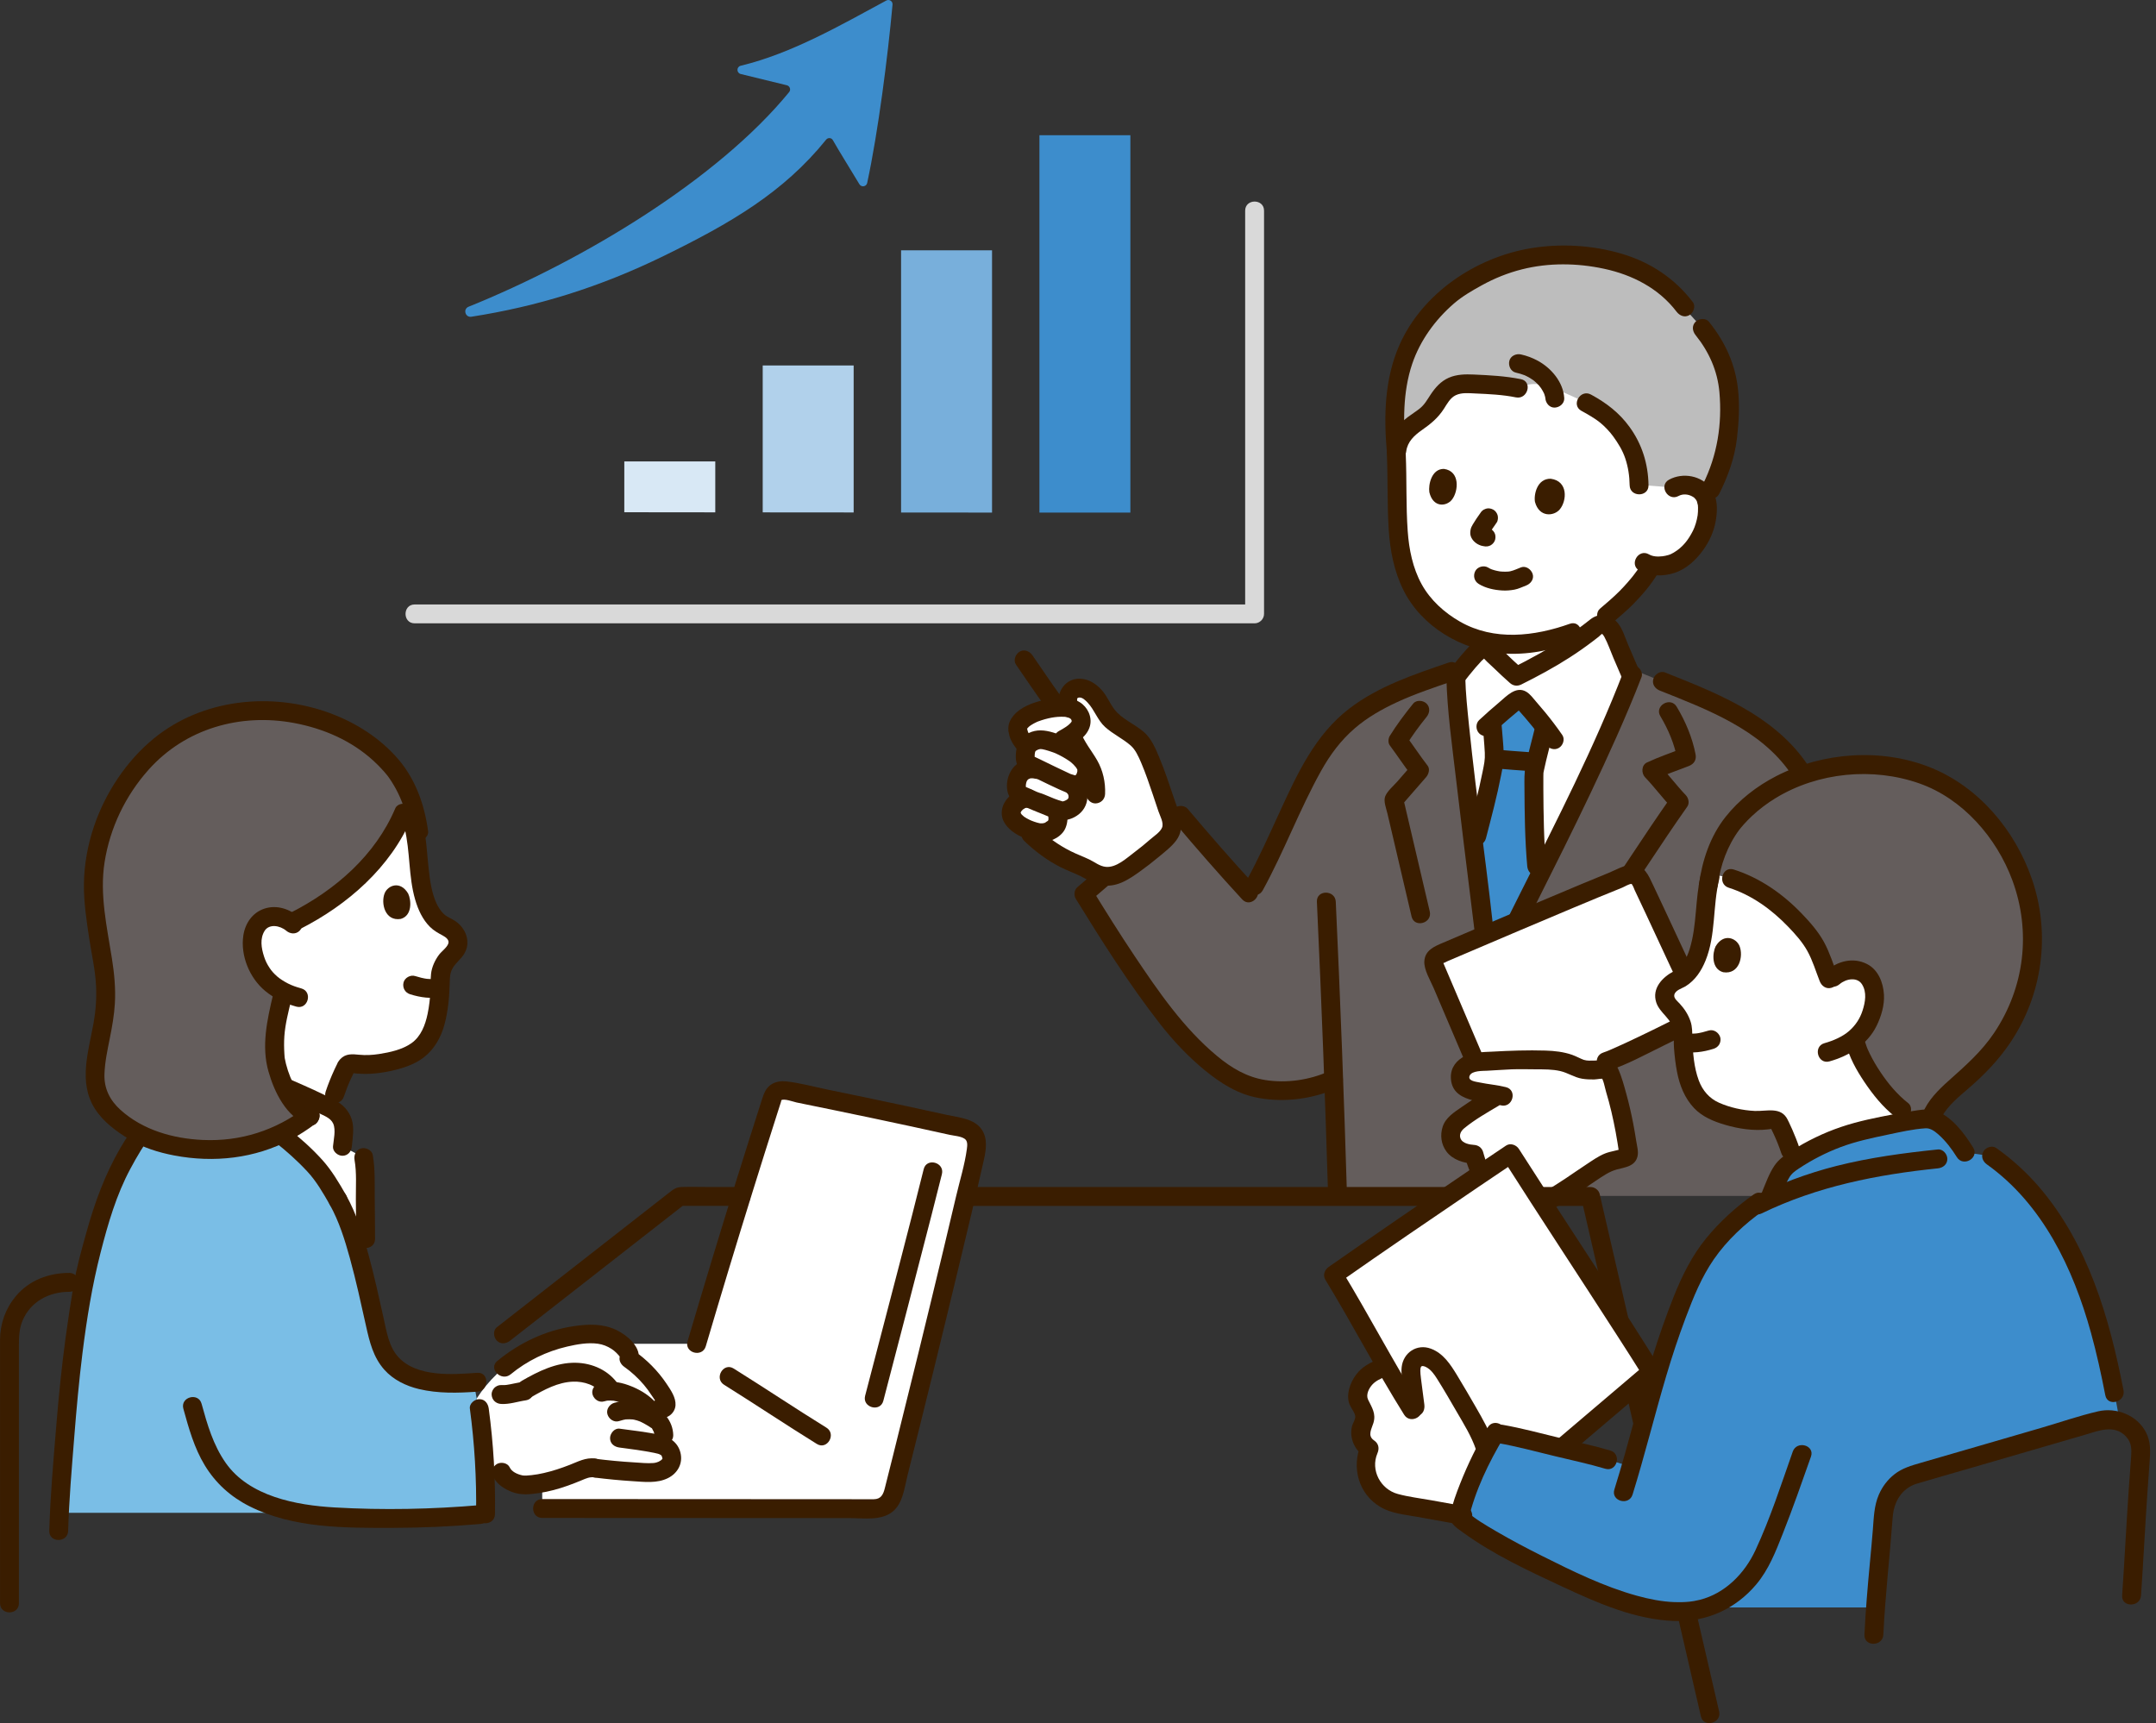 <svg width="274" height="219" viewBox="0 0 274 219" fill="none" xmlns="http://www.w3.org/2000/svg">
<rect x="0" y="0" width="274" height="219" fill="#333333" stroke="none"/>
<g clip-path="url(#clip0_1156_1196)">
<path d="M121.569 156.984C122.447 153.296 123.254 149.846 123.908 146.963C124.141 145.935 124.316 144.699 123.558 143.967C123.174 143.596 122.635 143.436 122.114 143.32C114.967 141.72 107.416 140.145 100.14 138.676C99.562 138.56 98.877 138.564 98.469 138.988C98.266 139.199 98.171 139.487 98.082 139.766C94.777 150.066 91.595 160.406 88.537 170.783H68.91C68.91 172.716 68.91 173.977 68.91 173.977V191.721C78.309 191.721 102.44 191.739 111.16 191.742C112.257 191.742 113.21 191.001 113.481 189.937C114.796 184.772 118.588 169.506 121.568 156.985L121.569 156.984Z" fill="white"/>
<path d="M178.612 177.781C177.853 176.532 177.022 175.121 176.175 173.66C174.766 174.178 172.835 174.844 172.539 177.446C172.432 178.377 173.505 179.112 173.482 180.049C173.47 180.535 173.173 180.962 173.025 181.425C172.713 182.401 173.144 183.562 174.017 184.098C173.438 185.366 173.422 186.879 173.973 188.16C174.525 189.441 175.635 190.468 176.954 190.918C177.432 191.082 177.93 191.172 178.426 191.261C180.793 191.687 183.159 192.113 185.525 192.54C186.155 189.928 187.522 186.797 188.851 184.266C188.439 182.942 187.858 181.669 187.128 180.491C186.104 178.708 184.43 175.808 183.488 174.345C182.63 173.014 181.185 171.933 180.006 172.639C179.126 173.166 179.29 174.386 179.375 175.072C179.571 176.655 179.719 177.85 180.031 180.054C179.602 179.393 179.123 178.624 178.612 177.781Z" fill="white"/>
<path d="M42.944 152.496C44.422 155.109 45.494 158.825 46.465 162.884C46.465 162.151 46.465 157.459 46.465 157.454C46.445 154.974 46.425 152.484 46.41 149.999C46.401 149.036 46.395 148.062 46.218 147.113L43.518 145.691C43.604 144.798 43.641 144.207 43.679 143.679C43.757 142.566 43.177 141.506 42.191 140.985C38 138.775 29.724 135.463 26.458 134.332C26.458 134.332 26.458 136.199 26.457 138.066C31.181 141.001 36.357 144.057 40.273 148.447C40.842 149.085 42.032 150.882 42.945 152.496" fill="white"/>
<path d="M50.078 105.751C47.392 110.408 42.803 114.494 37.036 117.282C36.545 116.891 36.013 116.609 35.316 116.521C34.432 116.41 33.61 116.621 33.028 117.165C32.161 117.973 31.901 119.476 32.105 120.662C32.546 123.226 33.892 124.976 36.026 126.045C35.169 129.698 34.727 131.252 34.97 134.326C35.04 135.208 35.462 136.725 36.162 138.176C38.322 139.105 40.4 140.054 41.965 140.866C42.297 139.82 42.546 139.051 42.546 139.051C43.108 137.314 43.863 135.89 43.886 135.814C44.037 135.352 44.508 135.068 44.984 135.16C46.973 135.542 49.962 135.03 52.102 134.062C53.194 133.567 54.218 132.685 54.947 131.016C55.291 130.236 55.526 129.198 55.684 128.138C55.921 126.528 55.982 124.858 55.962 123.906C56.104 123.199 56.361 122.534 56.832 121.946C57.542 121.055 58.74 120.313 57.996 118.914C57.713 118.385 57.219 118.013 56.67 117.767C53.904 116.525 53.494 112.502 53.191 109.603C53.109 106.721 52.563 104.31 51.681 102.287C51.265 103.468 50.727 104.626 50.078 105.751Z" fill="white"/>
<path d="M75.604 186.56C75.335 186.527 75.06 186.495 74.793 186.535C74.534 186.573 74.302 186.677 74.073 186.775C71.766 187.761 69.421 188.608 66.778 188.737C65.815 188.783 64.141 188.087 63.746 187.104C63.746 187.104 62.698 187.104 61.602 187.104C61.447 183.968 61.105 180.841 60.578 177.746C63.514 173.158 68.604 170.18 73.966 169.61C74.835 169.518 75.721 169.488 76.576 169.672C77.814 169.939 78.947 170.665 79.706 171.679C79.922 171.968 80.113 172.358 79.938 172.674C81.815 173.971 83.373 175.726 84.437 177.745C84.577 178.011 84.714 178.308 84.65 178.603C84.586 178.897 84.224 179.134 83.975 178.963L82.922 180.149C83.098 180.254 83.282 180.367 83.477 180.489C83.764 180.67 84.359 181.441 84.359 182.399V183.76C84.521 183.833 84.663 183.924 84.805 184.038C85.291 184.428 85.514 185.385 85.289 185.871C84.989 186.517 84.064 187.175 82.714 187.146C80.502 187.098 77.969 186.887 75.604 186.595" fill="white"/>
<path d="M204.693 92.388C200.479 101.949 194.749 113.058 190.801 120.996H188.889C188.407 116.014 185.135 91.856 185.016 86.054L184.423 85.366C177.447 87.759 171.242 89.828 167.322 96.554C164.147 102.003 161.951 108.309 158.849 113.601C157.688 112.371 151.775 105.647 150.076 103.631C147.563 105.467 141.127 110.691 137.75 113.618C141.043 118.962 143.85 123.401 147.995 128.913C150.304 131.978 154.568 136.399 158.143 137.802C160.944 138.9 165.461 139.038 169.474 137.202L169.49 137.195C169.675 142.129 169.838 147.063 169.986 151.997H223.792C223.792 151.997 225.349 151.997 227.15 151.997C230.292 140.347 232.012 128.318 232.28 116.256C232.405 110.635 232.203 104.091 229.508 99.156C225.215 91.292 215.718 88.531 207.678 85.156C206.832 87.397 205.816 89.837 204.692 92.387L204.693 92.388Z" fill="#645D5C"/>
<path d="M199.197 82.32C199.406 82.183 199.614 82.044 199.822 81.903V80.436C198.215 81.014 195.957 81.627 194.29 81.795C193.646 81.86 192.989 81.894 192.31 81.894C191.182 81.894 190.114 81.795 189.098 81.592C189.098 82.016 189.098 82.368 189.098 82.368C190.09 83.496 191.221 84.601 192.743 85.953C194.985 84.84 197.109 83.687 199.197 82.32Z" fill="white"/>
<path d="M187.381 108.465C186.317 99.822 185.087 89.57 185.016 86.056C185.621 85.273 186.12 84.633 186.688 83.977C187.116 83.484 187.582 82.981 188.161 82.403C188.339 82.225 188.886 82.132 189.094 82.369C190.086 83.497 191.217 84.602 192.739 85.954C196.336 84.169 199.627 82.281 202.96 79.568C203.676 78.985 204.509 79.555 204.916 80.308L207.113 85.419L207.358 85.99C203.257 96.576 195.671 111.201 190.8 120.998H188.887C188.697 119.034 188.073 114.09 187.381 108.465H187.381Z" fill="white"/>
<path d="M212.717 62.001C213.379 61.611 214.168 61.576 214.805 61.731C216.19 62.067 216.635 62.91 216.803 63.384C217.301 64.804 216.787 67.116 215.974 68.446C215.401 69.387 214.54 70.685 212.877 71.503C212.353 71.759 211.052 72.074 209.903 71.848C209.746 72.11 209.647 72.279 209.647 72.279C209.266 72.921 208.403 74.027 208.403 74.027C207.524 75.111 206.592 76.127 205.471 77.098L204.169 78.221L199.821 80.437C198.214 81.016 195.956 81.628 194.289 81.797C193.645 81.861 192.988 81.895 192.309 81.895C188.076 81.897 184.691 80.488 181.645 77.514C178.739 74.677 177.732 70.517 177.634 66.006C177.578 63.405 177.579 60.583 177.455 57.753C177.455 57.753 174.66 47.895 189.704 47.895C209.449 47.895 212.718 62.001 212.718 62.001H212.717Z" fill="white"/>
<path d="M189.309 99.66C189.679 97.999 189.933 96.613 189.913 95.978C189.883 95.007 189.689 93.012 189.615 91.893C189.615 91.893 189.6 91.812 189.574 91.677C190.574 90.772 191.417 90.077 192.428 89.233C192.673 89.028 192.978 88.805 193.278 88.909C193.419 88.959 193.529 89.07 193.629 89.182C194.611 90.285 195.478 91.283 196.336 92.399L196.261 92.661C195.856 94.373 194.997 97.575 194.954 98.176C194.924 98.6 194.93 101.126 194.997 103.907C195.051 106.113 195.145 108.48 195.292 110.085C195.292 110.085 195.357 110.816 195.439 111.736C193.77 115.075 192.177 118.228 190.801 120.996H188.888C188.69 118.949 188.021 113.664 187.293 107.745C187.53 106.831 187.688 106.22 187.688 106.22C188.206 104.222 188.848 101.729 189.308 99.661L189.309 99.66Z" fill="#3D8DCC"/>
<path d="M206.299 85.422C202.61 94.984 197.904 104.158 193.313 113.309C192.129 115.67 190.941 118.028 189.765 120.392L190.801 119.798H188.888L190.088 120.997C189.15 111.378 187.666 101.815 186.693 92.198C186.487 90.158 186.262 88.106 186.216 86.056C186.182 84.514 183.782 84.509 183.817 86.056C183.913 90.363 184.542 94.69 185.039 98.965C185.671 104.406 186.357 109.841 187.024 115.279C187.257 117.183 187.503 119.087 187.689 120.998C187.752 121.644 188.188 122.197 188.889 122.197H190.801C191.202 122.197 191.653 121.974 191.837 121.603C196.444 112.341 201.211 103.149 205.418 93.695C206.54 91.174 207.621 88.634 208.614 86.059C208.847 85.455 208.357 84.743 207.776 84.584C207.099 84.398 206.534 84.815 206.3 85.422H206.299Z" fill="#3A1D00"/>
<path d="M179.599 89.422C178.534 90.734 177.52 92.088 176.626 93.523C176.42 93.855 176.383 94.408 176.626 94.734C177.555 95.984 178.409 97.29 179.36 98.522L179.548 97.068C178.898 97.814 178.249 98.56 177.6 99.306C177.117 99.86 176.338 100.503 176.05 101.187C175.79 101.806 176.167 102.722 176.316 103.357C176.499 104.133 176.68 104.91 176.863 105.686C177.706 109.283 178.549 112.881 179.391 116.479C179.742 117.981 182.056 117.345 181.704 115.841C180.572 111.004 179.439 106.167 178.303 101.331L177.995 102.498C179.078 101.254 180.162 100.01 181.244 98.766C181.558 98.405 181.765 97.744 181.432 97.312C180.481 96.079 179.626 94.773 178.698 93.524V94.735C179.484 93.472 180.359 92.273 181.296 91.119C181.704 90.616 181.788 89.914 181.296 89.423C180.875 89.001 180.01 88.917 179.6 89.423L179.599 89.422Z" fill="#3A1D00"/>
<path d="M211.012 91.028C212.034 92.732 212.794 94.556 213.171 96.51L214.009 95.034C212.443 95.659 210.84 96.188 209.311 96.904C208.589 97.243 208.577 98.274 209.068 98.788C210.285 100.061 211.332 101.485 212.549 102.758L212.361 101.304C208.85 106.285 205.602 111.443 202.142 116.459C201.263 117.733 203.342 118.934 204.214 117.67C207.673 112.653 210.921 107.495 214.432 102.515C214.741 102.078 214.591 101.423 214.245 101.061C213.028 99.788 211.982 98.364 210.765 97.091L210.522 98.975C211.861 98.347 213.274 97.895 214.647 97.348C215.287 97.093 215.619 96.571 215.485 95.872C215.072 93.733 214.202 91.681 213.084 89.817C212.291 88.495 210.216 89.7 211.012 91.028Z" fill="#3A1D00"/>
<path d="M189.681 93.209C190.382 92.554 191.097 91.916 191.828 91.295C192.161 91.013 192.496 90.733 192.831 90.453C192.952 90.352 193.205 90.156 193.256 90.098L193.376 90.024C193.128 90.114 192.916 90.096 192.738 89.971C192.69 89.935 192.691 89.942 192.742 89.99C192.79 90.041 192.838 90.094 192.885 90.148C194.171 91.588 195.385 93.042 196.474 94.621C196.842 95.154 197.527 95.396 198.115 95.052C198.643 94.744 198.916 93.947 198.546 93.411C197.853 92.406 197.115 91.434 196.339 90.492C195.98 90.054 195.611 89.624 195.239 89.198C194.858 88.762 194.485 88.228 193.985 87.923C192.663 87.117 191.426 88.509 190.497 89.291C189.642 90.011 188.803 90.748 187.986 91.512C187.513 91.955 187.539 92.761 187.986 93.208C188.458 93.68 189.208 93.652 189.682 93.208L189.681 93.209Z" fill="#3A1D00"/>
<path d="M188.415 91.894C188.501 93.155 188.637 94.413 188.7 95.675C188.745 96.579 188.605 97.151 188.424 98.061C187.898 100.697 187.206 103.301 186.532 105.902C186.144 107.397 188.457 108.036 188.845 106.54C189.535 103.883 190.245 101.221 190.771 98.526C190.944 97.646 191.136 96.734 191.107 95.833C191.064 94.518 190.905 93.206 190.815 91.894C190.71 90.362 188.31 90.35 188.415 91.894L188.415 91.894Z" fill="#3A1D00"/>
<path d="M195.104 92.345C194.709 94.005 194.233 95.65 193.89 97.322C193.703 98.23 193.734 99.139 193.739 100.062C193.757 103.4 193.796 106.762 194.093 110.088C194.151 110.733 194.603 111.288 195.293 111.288C195.897 111.288 196.551 110.737 196.492 110.088C196.2 106.809 196.159 103.497 196.14 100.207C196.137 99.682 196.133 99.157 196.141 98.632C196.144 98.493 196.154 98.352 196.152 98.213C196.15 98.054 196.084 98.563 196.141 98.281C196.167 98.153 196.19 98.024 196.217 97.896C196.563 96.246 197.027 94.622 197.418 92.983C197.775 91.482 195.462 90.842 195.104 92.346V92.345Z" fill="#3A1D00"/>
<path d="M190.134 97.665C191.523 97.791 192.915 97.895 194.306 97.99C194.934 98.033 195.533 97.408 195.506 96.79C195.475 96.104 194.978 95.637 194.306 95.591C192.915 95.495 191.523 95.392 190.134 95.266C189.844 95.24 189.484 95.419 189.286 95.618C189.078 95.826 188.921 96.167 188.934 96.466C188.966 97.165 189.463 97.605 190.134 97.665Z" fill="#3A1D00"/>
<path d="M185.864 86.904C186.408 86.201 186.954 85.497 187.537 84.825C187.784 84.539 188.038 84.258 188.298 83.982C188.419 83.853 188.672 83.688 188.73 83.533C188.839 83.477 188.859 83.442 188.788 83.43C188.661 83.385 188.528 83.368 188.389 83.378C188.324 83.555 189.7 84.758 189.87 84.926C190.527 85.57 191.205 86.191 191.891 86.802C192.315 87.18 192.842 87.24 193.345 86.99C195.426 85.954 197.475 84.85 199.433 83.594C200.439 82.949 201.42 82.265 202.372 81.543C202.635 81.343 202.898 81.141 203.158 80.937C203.194 80.909 203.581 80.532 203.646 80.525C203.476 80.544 203.672 80.584 203.732 80.685C203.78 80.767 203.843 80.846 203.89 80.932C204.348 81.77 204.662 82.728 205.039 83.606L206.078 86.024C206.334 86.62 207.21 86.753 207.719 86.455C208.335 86.095 208.407 85.411 208.15 84.814L206.934 81.985C206.507 80.992 206.171 79.733 205.389 78.945C204.448 77.997 203.162 77.895 202.114 78.72C201.065 79.545 199.996 80.351 198.879 81.094C196.724 82.528 194.451 83.766 192.135 84.918L193.589 85.106C192.757 84.364 191.936 83.609 191.152 82.815C190.482 82.135 189.848 81.079 188.801 81.034C187.663 80.984 186.983 81.863 186.285 82.63C185.536 83.453 184.85 84.329 184.169 85.208C183.772 85.72 183.67 86.406 184.169 86.904C184.582 87.318 185.466 87.42 185.865 86.904L185.864 86.904Z" fill="#3A1D00"/>
<path d="M210.953 87.773C216.933 90.154 223.724 92.713 227.532 98.234C229.584 101.209 230.486 104.769 230.851 108.326C231.242 112.125 231.134 115.971 230.96 119.779C230.733 124.759 230.26 129.727 229.534 134.659C229.44 135.299 229.694 135.948 230.372 136.134C230.937 136.29 231.753 135.941 231.847 135.296C232.526 130.684 233.014 126.047 233.277 121.393C233.513 117.222 233.678 112.996 233.3 108.828C232.951 104.989 232.137 101.091 230.091 97.77C228.24 94.766 225.552 92.412 222.572 90.568C219.132 88.439 215.337 86.951 211.591 85.46C210.989 85.22 210.274 85.722 210.115 86.298C209.928 86.98 210.349 87.533 210.953 87.773H210.953Z" fill="#3A1D00"/>
<path d="M167.361 114.608C167.938 127.067 168.414 139.532 168.789 151.999C168.835 153.54 171.235 153.546 171.188 151.999C170.813 139.532 170.337 127.067 169.76 114.608C169.689 113.07 167.29 113.061 167.361 114.608Z" fill="#3A1D00"/>
<path d="M198.259 32.409C194.35 32.464 190.721 33.472 187.246 35.489C186.276 36.053 184.256 37.143 182.701 38.954C181.423 40.202 180.24 41.74 179.313 43.563C178.298 45.558 177.589 47.896 177.394 50.569C177.201 52.661 177.246 55.376 177.489 57.778C177.626 54.175 180.767 53.742 182.035 51.998C182.736 51.033 183.24 49.861 184.288 49.254C185.078 48.797 186.051 48.744 186.976 48.786C188.409 48.851 191.059 48.944 192.971 49.348C192.971 49.348 194.281 48.485 196.111 48.934C197.827 49.355 201.59 51.182 201.59 51.182C204.123 52.546 205.266 53.563 206.71 55.829C207.808 57.55 208.29 59.621 208.308 61.669C209.848 61.669 212.719 62.002 212.719 62.002C213.38 61.611 214.17 61.577 214.806 61.731C216.19 62.067 216.636 62.909 216.804 63.383C218.109 61.031 219.232 58.472 219.546 55.721C220.481 47.527 218.781 44.264 214.743 39.922C211.47 34.859 206.371 33.069 201.223 32.543C200.216 32.44 199.228 32.395 198.258 32.409H198.259Z" fill="#BDBDBD"/>
<path d="M193.286 48.19C191.321 47.792 189.309 47.69 187.311 47.601C186.231 47.553 185.135 47.566 184.127 48.006C183.105 48.454 182.41 49.25 181.803 50.165C181.35 50.848 181.055 51.415 180.432 51.918C179.967 52.294 179.404 52.638 178.91 53.012C177.423 54.138 176.561 55.492 176.316 57.356C176.231 58 176.927 58.556 177.515 58.556C178.234 58.556 178.63 58.002 178.715 57.356C178.876 56.129 179.743 55.332 180.703 54.66C181.837 53.865 182.75 53.126 183.507 51.947C183.908 51.323 184.301 50.566 185.001 50.231C185.764 49.865 186.673 49.971 187.494 50.007C189.216 50.084 190.955 50.16 192.649 50.503C194.156 50.808 194.801 48.496 193.286 48.189V48.19Z" fill="#3A1D00"/>
<path d="M198.795 50.603C198.681 48.57 197.143 46.773 195.415 45.837C194.749 45.477 194.027 45.208 193.288 45.046C192.677 44.912 191.962 45.23 191.813 45.884C191.675 46.49 191.995 47.215 192.651 47.359C193.023 47.441 193.39 47.547 193.745 47.685C194.052 47.805 193.579 47.605 193.768 47.694C193.847 47.731 193.926 47.767 194.005 47.805C194.137 47.871 194.268 47.942 194.396 48.017C194.536 48.099 194.673 48.187 194.807 48.281C194.872 48.326 194.934 48.376 194.998 48.42C194.673 48.196 194.909 48.353 194.982 48.414C195.193 48.591 195.392 48.783 195.576 48.988C195.658 49.079 195.945 49.477 195.684 49.104C195.75 49.199 195.82 49.29 195.883 49.387C196.018 49.592 196.133 49.807 196.24 50.027C196.356 50.267 196.139 49.762 196.203 49.935C196.217 49.974 196.233 50.012 196.247 50.051C196.283 50.148 196.315 50.248 196.343 50.348C196.368 50.441 196.387 50.535 196.406 50.63C196.452 50.863 196.374 50.303 196.386 50.477C196.389 50.519 196.394 50.56 196.395 50.603C196.431 51.229 196.922 51.833 197.595 51.803C198.215 51.775 198.832 51.274 198.795 50.603H198.795Z" fill="#3A1D00"/>
<path d="M209.505 61.668C209.463 58.964 208.685 56.456 207.096 54.264C205.79 52.462 204.14 51.2 202.193 50.146C200.835 49.41 199.622 51.481 200.982 52.218C201.785 52.652 202.762 53.221 203.364 53.718C203.995 54.238 204.595 54.884 205.025 55.475C205.648 56.336 206.209 57.241 206.549 58.254C206.922 59.363 207.089 60.501 207.107 61.668C207.131 63.21 209.529 63.215 209.505 61.668Z" fill="#3A1D00"/>
<path d="M195.076 63.791C194.91 62.857 195.344 60.811 197.071 60.844C199.321 61.135 199.133 63.651 198.231 64.734C197.491 65.621 195.617 65.797 195.076 63.791H195.076Z" fill="#3A1D00"/>
<path d="M181.652 62.564C181.507 61.63 181.922 59.574 183.504 59.594C185.564 59.867 185.372 62.392 184.536 63.485C183.851 64.38 182.132 64.57 181.653 62.564H181.652Z" fill="#3A1D00"/>
<path d="M188.137 65.201C187.803 65.664 187.479 66.137 187.188 66.627C187.059 66.845 186.93 67.082 186.89 67.333C186.845 67.611 186.824 67.862 186.914 68.135C187 68.399 187.151 68.626 187.348 68.821C187.599 69.069 187.88 69.229 188.211 69.341C188.318 69.377 188.431 69.387 188.541 69.413C188.85 69.487 189.188 69.456 189.465 69.292C189.714 69.147 189.952 68.862 190.016 68.576C190.087 68.269 190.071 67.924 189.895 67.651C189.729 67.393 189.484 67.173 189.179 67.1C189.05 67.07 188.92 67.057 188.796 67.008L189.083 67.129C189.012 67.098 188.949 67.061 188.888 67.014L189.131 67.202C189.066 67.149 189.009 67.091 188.955 67.026L189.143 67.269C189.129 67.251 189.116 67.232 189.107 67.211L189.228 67.498C189.215 67.465 189.208 67.437 189.203 67.402L189.246 67.721C189.244 67.698 189.244 67.676 189.246 67.653L189.204 67.972C189.212 67.911 189.228 67.855 189.251 67.796L189.129 68.083C189.264 67.771 189.479 67.479 189.667 67.197C189.843 66.933 190.023 66.671 190.208 66.413C190.381 66.175 190.405 65.761 190.33 65.489C190.253 65.211 190.038 64.909 189.778 64.772C189.5 64.625 189.163 64.552 188.854 64.651L188.567 64.772C188.387 64.879 188.243 65.022 188.137 65.203V65.201Z" fill="#3A1D00"/>
<path d="M213.323 63.036C213.896 62.724 214.55 62.817 215.045 63.082C215.12 63.123 215.192 63.167 215.264 63.214C215.183 63.143 215.195 63.152 215.297 63.241C215.344 63.283 215.619 63.61 215.449 63.373C215.517 63.468 215.57 63.568 215.63 63.666C215.795 63.937 215.624 63.559 215.648 63.701C215.674 63.86 215.743 64.016 215.772 64.177C215.798 64.323 215.802 64.346 215.782 64.246C215.79 64.336 215.795 64.426 215.798 64.517C215.809 64.821 215.782 65.273 215.75 65.482C215.646 66.172 215.429 66.905 215.156 67.447C214.569 68.614 213.847 69.558 212.707 70.231C212.544 70.327 212.378 70.415 212.208 70.495C212.53 70.342 212.145 70.505 212.072 70.527C211.929 70.57 211.785 70.606 211.639 70.637C211.594 70.647 211.171 70.711 211.334 70.693C210.627 70.771 210.054 70.74 209.552 70.452C208.211 69.683 207.001 71.755 208.341 72.524C209.661 73.281 211.383 73.275 212.806 72.811C214.293 72.327 215.486 71.217 216.396 69.981C217.238 68.837 217.83 67.526 218.063 66.12C218.285 64.776 218.307 63.237 217.463 62.087C216.257 60.444 213.879 60.001 212.112 60.964C210.756 61.703 211.966 63.776 213.323 63.036Z" fill="#3A1D00"/>
<path d="M187.922 74.213C188.812 74.758 189.894 74.988 190.925 75.046C191.443 75.076 191.963 75.033 192.474 74.937C192.988 74.841 193.455 74.6 193.941 74.419C194.527 74.2 194.991 73.598 194.779 72.944C194.594 72.37 193.933 71.87 193.304 72.106C192.86 72.271 192.432 72.492 191.967 72.597C191.88 72.617 191.788 72.624 191.701 72.647C191.743 72.636 191.98 72.616 191.811 72.63C191.751 72.636 191.692 72.641 191.632 72.645C191.422 72.659 191.212 72.66 191.001 72.651C190.9 72.647 190.799 72.64 190.698 72.63C190.648 72.626 190.596 72.614 190.546 72.614C190.599 72.614 190.803 72.654 190.638 72.626C190.428 72.59 190.218 72.551 190.012 72.497C189.815 72.446 189.623 72.382 189.431 72.309C189.276 72.251 189.499 72.326 189.53 72.351C189.491 72.319 189.426 72.302 189.381 72.279C189.297 72.237 189.214 72.19 189.134 72.14C188.598 71.812 187.791 72.007 187.493 72.571C187.183 73.156 187.351 73.862 187.924 74.212L187.922 74.213Z" fill="#3A1D00"/>
<path d="M205.018 79.068C205.904 78.305 206.803 77.557 207.62 76.72C208.749 75.565 209.849 74.273 210.684 72.884C211.007 72.345 210.822 71.542 210.253 71.243C209.672 70.935 208.957 71.098 208.612 71.673C208.262 72.256 207.844 72.796 207.434 73.337C207.757 72.911 207.496 73.252 207.424 73.341C207.247 73.556 207.067 73.769 206.884 73.979C206.551 74.363 206.207 74.738 205.849 75.099C205.053 75.907 204.18 76.632 203.322 77.371C202.845 77.782 202.868 78.652 203.322 79.067C203.83 79.534 204.509 79.506 205.018 79.067L205.018 79.068Z" fill="#3A1D00"/>
<path d="M176.255 57.752C176.388 60.914 176.291 64.091 176.485 67.249C176.649 69.912 177.157 72.571 178.348 74.976C180.672 79.668 185.76 82.623 190.875 83.038C194.037 83.295 197.17 82.647 200.139 81.593C201.584 81.08 200.962 78.761 199.502 79.279C194.985 80.883 189.887 81.484 185.556 79.01C183.569 77.876 181.789 76.272 180.677 74.258C179.541 72.201 179.066 69.818 178.901 67.495C178.671 64.258 178.791 60.994 178.654 57.752C178.59 56.214 176.19 56.206 176.255 57.752H176.255Z" fill="#3A1D00"/>
<path d="M215.141 38.403C212.837 35.379 209.73 33.319 206.086 32.247C202.366 31.152 198.321 30.916 194.501 31.558C187.534 32.728 180.767 37.271 177.861 43.827C175.969 48.098 175.845 52.852 176.253 57.441C176.311 58.086 176.764 58.64 177.453 58.64C178.058 58.64 178.71 58.09 178.653 57.441C178.322 53.731 178.267 49.824 179.47 46.256C180.474 43.275 182.406 40.626 184.776 38.575C185.84 37.655 187.078 36.943 188.305 36.265C189.923 35.37 191.635 34.681 193.428 34.23C196.822 33.375 200.431 33.423 203.845 34.155C207.449 34.926 210.8 36.636 213.069 39.613C213.461 40.128 214.102 40.399 214.71 40.044C215.217 39.748 215.535 38.921 215.14 38.403H215.141Z" fill="#3A1D00"/>
<path d="M218.494 62.751C219.61 60.518 220.449 58.208 220.744 55.719C220.982 53.708 221.097 51.654 220.895 49.635C220.56 46.304 219.264 43.485 217.182 40.892C216.776 40.386 215.908 40.469 215.485 40.892C214.986 41.392 215.078 42.081 215.485 42.588C217.184 44.702 218.271 47.115 218.515 49.832C218.877 53.887 218.245 57.894 216.422 61.539C215.734 62.917 217.803 64.133 218.494 62.751L218.494 62.751Z" fill="#3A1D00"/>
<path d="M184.104 84.21C179.71 85.718 175.176 87.209 171.451 90.076C167.15 93.385 164.899 98.273 162.683 103.088C161.313 106.065 159.989 109.067 158.409 111.94C157.665 113.294 159.736 114.506 160.481 113.151C163.195 108.213 165.148 102.899 167.893 97.977C169.037 95.926 170.393 94.093 172.179 92.555C173.782 91.174 175.647 90.117 177.562 89.232C179.885 88.159 182.325 87.353 184.743 86.523C186.195 86.025 185.571 83.707 184.105 84.21L184.104 84.21Z" fill="#3A1D00"/>
<path d="M159.569 112.615C156.612 109.412 153.737 106.114 150.925 102.784C150.614 102.415 149.87 102.304 149.471 102.596C145.133 105.775 140.968 109.252 136.903 112.771C136.512 113.108 136.452 113.796 136.715 114.225C140.069 119.667 143.499 125.095 147.436 130.14C149.125 132.304 151.039 134.329 153.168 136.067C155.177 137.707 157.358 139.081 159.946 139.542C163.385 140.155 166.901 139.658 170.08 138.239C170.671 137.975 170.812 137.113 170.511 136.598C170.154 135.988 169.463 135.903 168.87 136.167C166.389 137.274 163.486 137.691 160.798 137.265C158.45 136.893 156.494 135.723 154.685 134.222C150.408 130.672 147.232 126.036 144.163 121.457C142.304 118.685 140.538 115.854 138.788 113.013L138.6 114.467C142.511 111.082 146.51 107.726 150.683 104.668L149.229 104.48C152.041 107.81 154.916 111.109 157.872 114.311C158.922 115.448 160.615 113.748 159.569 112.615Z" fill="#3A1D00"/>
<path d="M135.687 89.296C135.682 89.457 135.675 89.678 135.668 89.947C135.332 89.89 134.945 89.872 134.505 89.903C131.792 90.094 129.107 91.394 129.359 92.758C129.412 93.454 129.736 94.001 130.53 94.917C130.188 95.496 130.194 96.904 130.618 97.097L131.132 97.715C130.311 97.715 129.758 98.11 129.46 98.662C128.916 99.671 129.452 100.932 130.52 101.344L130.85 101.472C130.743 101.463 130.636 101.454 130.636 101.454C129.463 101.357 128.212 102.691 128.553 103.652C128.808 104.368 129.55 104.908 130.274 105.242C131.934 107.1 133.998 108.593 136.279 109.594C136.832 109.837 137.398 110.052 137.94 110.318C138.35 110.519 138.746 110.748 139.124 111.004C140.251 111.768 141.743 111.749 142.861 110.97C144.681 109.704 146.612 108.175 148.3 106.748C148.961 106.189 149.21 105.28 148.934 104.458C147.335 99.679 145.946 95.189 144.727 94.063C143.034 92.5 141.201 92.089 140.239 90.178C139.57 88.85 138.348 87.196 136.831 87.492C135.826 87.688 135.714 88.523 135.696 89.001C135.696 89.001 135.692 89.106 135.686 89.294L135.687 89.296Z" fill="white"/>
<path d="M133.193 103.702C133.235 103.737 133.394 103.912 133.253 103.742C133.086 103.54 133.311 103.923 133.216 103.684C133.137 103.484 133.223 103.724 133.238 103.781C133.245 103.812 133.248 103.848 133.259 103.878C133.303 104.001 133.248 103.627 133.244 103.76C133.24 103.886 133.219 104.082 133.241 104.205C133.205 104.001 133.285 103.965 133.255 104.086C133.247 104.118 133.242 104.15 133.234 104.182C133.22 104.239 133.121 104.512 133.207 104.304C133.295 104.091 133.185 104.301 133.176 104.337C133.156 104.417 133.253 104.227 133.271 104.216C133.239 104.234 133.196 104.298 133.167 104.327C133.139 104.355 133.107 104.379 133.079 104.406C132.991 104.495 133.152 104.343 133.163 104.343C133.1 104.341 132.937 104.487 132.878 104.518C132.84 104.538 132.8 104.555 132.763 104.575C132.64 104.641 132.856 104.533 132.853 104.537C132.818 104.589 132.632 104.609 132.568 104.625C132.547 104.631 132.459 104.637 132.445 104.653C132.45 104.648 132.692 104.634 132.56 104.639C132.45 104.643 132.342 104.639 132.232 104.641C132.094 104.644 132.282 104.655 132.3 104.656C132.234 104.65 132.165 104.634 132.101 104.621C132.001 104.601 131.903 104.577 131.805 104.55C131.575 104.486 131.352 104.403 131.129 104.318C131.085 104.301 130.918 104.228 131.132 104.321C131.086 104.301 131.039 104.28 130.992 104.26C130.912 104.224 130.831 104.187 130.753 104.148C130.557 104.051 130.366 103.943 130.186 103.82C130.15 103.795 130.114 103.768 130.078 103.744C129.964 103.666 130.151 103.793 130.148 103.798C130.148 103.798 129.931 103.601 129.924 103.595C129.891 103.562 129.698 103.386 129.821 103.495C129.924 103.586 129.842 103.526 129.815 103.484C129.777 103.426 129.74 103.369 129.707 103.309C129.694 103.284 129.673 103.216 129.651 103.2C129.649 103.198 129.737 103.412 129.701 103.307C129.682 103.252 129.669 103.116 129.689 103.315C129.709 103.526 129.694 103.39 129.697 103.351C129.699 103.325 129.703 103.283 129.698 103.257C129.68 103.156 129.681 103.405 129.674 103.418C129.695 103.382 129.75 103.208 129.744 103.164C129.747 103.182 129.623 103.381 129.692 103.294C129.725 103.252 129.748 103.186 129.776 103.14C129.793 103.111 129.821 103.08 129.834 103.05C129.882 102.933 129.684 103.207 129.778 103.118C129.849 103.05 129.909 102.97 129.982 102.902C130.01 102.876 130.038 102.852 130.065 102.826C130.188 102.715 130.049 102.863 130.001 102.875C130.08 102.855 130.181 102.757 130.257 102.717C130.289 102.7 130.326 102.686 130.357 102.667C130.477 102.597 130.109 102.739 130.312 102.693C130.369 102.681 130.638 102.63 130.437 102.649C130.239 102.667 130.409 102.651 130.457 102.652C130.517 102.654 130.576 102.652 130.637 102.655C131.264 102.692 131.864 102.078 131.837 101.456C131.806 100.774 131.309 100.295 130.637 100.256C129.45 100.187 128.272 100.955 127.686 101.958C127.357 102.522 127.235 103.152 127.352 103.793C127.46 104.391 127.88 104.975 128.32 105.379C128.766 105.787 129.277 106.109 129.828 106.351C130.436 106.618 131.051 106.877 131.712 106.976C132.477 107.09 133.146 107.006 133.857 106.699C134.411 106.458 134.949 106.05 135.263 105.525C135.857 104.528 135.841 102.794 134.89 102.006C134.408 101.606 133.66 101.498 133.194 102.006C132.788 102.449 132.678 103.275 133.194 103.703L133.193 103.702Z" fill="#3A1D00"/>
<path d="M132.198 96.653C131.333 96.458 130.465 96.463 129.656 96.86C128.962 97.201 128.485 97.827 128.214 98.535C127.964 99.187 127.895 99.953 128.055 100.635C128.144 101.012 128.319 101.371 128.581 101.658C128.707 101.795 128.849 101.922 129.011 102.016C129.198 102.125 129.492 102.226 129.591 102.268C130.771 102.775 131.956 103.253 133.147 103.734C133.61 103.922 134.088 104.122 134.585 104.201C135.374 104.327 136.179 104.118 136.846 103.676C137.652 103.144 138.124 102.361 138.193 101.399C138.262 100.452 137.81 99.513 137.094 98.909C136.615 98.505 135.861 98.404 135.398 98.909C134.988 99.355 134.885 100.173 135.398 100.605C135.504 100.695 135.6 100.792 135.696 100.892C135.823 101.024 135.618 100.756 135.699 100.908C135.722 100.951 135.747 101 135.774 101.041C135.664 100.88 135.743 100.936 135.762 101.021C135.774 101.074 135.789 101.153 135.808 101.2C135.798 101.176 135.813 100.981 135.796 101.101C135.787 101.162 135.798 101.255 135.8 101.315C135.807 101.518 135.874 101.092 135.79 101.359C135.779 101.395 135.768 101.434 135.759 101.471C135.708 101.698 135.79 101.373 135.8 101.39C135.808 101.403 135.705 101.557 135.708 101.551C135.723 101.524 135.842 101.42 135.744 101.497C135.693 101.537 135.646 101.59 135.599 101.636C135.491 101.74 135.733 101.573 135.592 101.634C135.481 101.681 135.378 101.76 135.267 101.811C135.49 101.709 135.125 101.841 135.067 101.856C134.833 101.92 135.216 101.846 135.035 101.858C134.818 101.872 135.328 101.933 135.072 101.861C134.692 101.755 134.322 101.635 133.954 101.489C133.563 101.335 133.177 101.166 132.788 101.006C132.663 100.956 132.538 100.903 132.411 100.86C132.326 100.831 132.239 100.807 132.154 100.779C132.074 100.753 131.995 100.725 131.916 100.695C131.89 100.685 131.647 100.586 131.798 100.651C131.525 100.534 131.257 100.402 130.985 100.28C130.816 100.203 130.644 100.13 130.472 100.057C130.384 100.02 130.287 99.986 130.2 99.944C130.479 100.082 130.05 99.858 130.287 99.995C130.504 100.12 130.136 99.95 130.352 100.053C130.432 100.091 130.41 100.137 130.365 100.05C130.517 100.343 130.405 100.077 130.37 99.999C130.31 99.863 130.355 100.217 130.377 100.065C130.383 100.025 130.371 99.974 130.371 99.933C130.369 99.874 130.371 99.814 130.374 99.755C130.376 99.709 130.428 99.47 130.381 99.645C130.338 99.805 130.382 99.656 130.39 99.627C130.41 99.556 130.423 99.484 130.444 99.413C130.456 99.372 130.471 99.332 130.483 99.29C130.555 99.052 130.398 99.413 130.473 99.315C130.504 99.275 130.527 99.221 130.551 99.176C130.599 99.087 130.714 99.02 130.528 99.191C130.615 99.111 130.792 98.958 130.58 99.103C130.673 99.038 130.768 98.984 130.868 98.932C130.633 99.054 130.904 98.952 131.006 98.915C130.811 98.986 130.879 98.92 130.978 98.92C131.065 98.92 131.152 98.914 131.24 98.917C131.295 98.919 131.35 98.923 131.405 98.928C131.166 98.908 131.543 98.963 131.562 98.967C132.172 99.105 132.889 98.781 133.037 98.129C133.176 97.52 132.854 96.801 132.199 96.654L132.198 96.653Z" fill="#3A1D00"/>
<path d="M135.821 98.26C134.601 97.7 133.4 97.1 132.191 96.516C131.954 96.401 131.717 96.288 131.479 96.178C131.427 96.154 131.366 96.118 131.311 96.1C131.074 96.025 131.383 96.209 131.448 96.274C131.598 96.422 131.448 96.203 131.512 96.383C131.583 96.585 131.52 96.367 131.505 96.323C131.422 96.082 131.503 96.524 131.503 96.356C131.503 96.297 131.494 96.237 131.491 96.178C131.486 96.039 131.498 95.902 131.504 95.763C131.492 96.025 131.506 95.754 131.536 95.638C131.533 95.651 131.577 95.478 131.584 95.478C131.584 95.478 131.446 95.741 131.605 95.468C131.719 95.27 131.638 95.438 131.603 95.469C131.654 95.423 131.699 95.373 131.75 95.329C131.525 95.522 132.026 95.212 131.891 95.263C131.734 95.322 132.367 95.172 132.033 95.212C132.102 95.204 132.173 95.201 132.242 95.2C132.308 95.198 132.609 95.237 132.34 95.19C132.67 95.248 132.999 95.345 133.319 95.444C133.489 95.497 133.658 95.553 133.824 95.615C133.897 95.641 133.969 95.669 134.041 95.697C134.094 95.718 134.148 95.739 134.201 95.761C134.106 95.722 134.097 95.719 134.174 95.752C134.775 96.025 135.355 96.347 135.898 96.721C135.959 96.764 136.02 96.807 136.08 96.851C135.903 96.721 136.089 96.859 136.131 96.896C136.237 96.986 136.339 97.081 136.437 97.18C136.549 97.295 136.656 97.415 136.756 97.541C136.721 97.498 136.642 97.377 136.774 97.574C136.831 97.659 136.88 97.738 136.93 97.827C136.907 97.787 136.85 97.588 136.903 97.792C136.973 98.064 136.918 97.549 136.915 97.837C136.914 97.899 136.912 97.964 136.914 98.026C136.92 98.265 136.986 97.84 136.903 98.087C136.883 98.145 136.865 98.214 136.85 98.272C136.796 98.5 136.958 98.13 136.822 98.339C136.789 98.389 136.754 98.449 136.725 98.501C136.816 98.339 136.763 98.444 136.68 98.543C136.645 98.585 136.515 98.673 136.701 98.534C136.521 98.668 136.778 98.496 136.66 98.546L136.611 98.557C136.764 98.537 136.769 98.53 136.628 98.536L136.525 98.529C136.655 98.548 136.676 98.549 136.588 98.531C136.429 98.475 136.253 98.429 136.09 98.38C135.903 98.324 136.336 98.495 136.06 98.37C135.981 98.334 135.902 98.298 135.823 98.262C135.254 98.001 134.505 98.081 134.182 98.692C133.903 99.219 134.003 100.054 134.613 100.333C135.494 100.737 136.465 101.141 137.443 100.817C138.385 100.505 139.045 99.58 139.237 98.63C139.335 98.142 139.348 97.638 139.217 97.154C139.076 96.631 138.755 96.216 138.418 95.802C137.858 95.115 137.095 94.601 136.331 94.163C135.549 93.715 134.706 93.352 133.841 93.096C132.783 92.782 131.749 92.667 130.728 93.17C129.905 93.575 129.321 94.359 129.171 95.261C129.025 96.133 129.036 97.156 129.658 97.853C129.937 98.167 130.401 98.31 130.771 98.487C131.118 98.653 131.462 98.822 131.807 98.992C132.737 99.449 133.67 99.901 134.612 100.333C135.181 100.594 135.93 100.514 136.253 99.903C136.532 99.375 136.432 98.54 135.823 98.262L135.821 98.26Z" fill="#3A1D00"/>
<path d="M136.896 89.005C136.896 89.005 136.85 88.81 136.937 88.734C136.906 88.76 136.959 88.668 137.15 88.651C137.571 88.616 137.968 89.026 138.226 89.299C139.113 90.24 139.47 91.514 140.449 92.401C141.443 93.302 142.685 93.865 143.69 94.745C144.294 95.273 144.674 96.107 145.047 96.984C145.6 98.285 146.052 99.631 146.506 100.969C146.747 101.68 146.983 102.392 147.22 103.105C147.412 103.681 147.931 104.571 147.682 105.183C147.446 105.763 146.635 106.281 146.177 106.683C145.54 107.24 144.886 107.779 144.208 108.285C143.2 109.037 141.889 110.299 140.538 110.172C139.753 110.098 139.121 109.558 138.429 109.229C137.653 108.859 136.845 108.567 136.077 108.181C134.522 107.401 133.122 106.398 131.875 105.189C130.766 104.114 129.067 105.808 130.179 106.885C131.533 108.198 133.07 109.336 134.752 110.195C135.594 110.626 136.487 110.939 137.336 111.356C138.166 111.764 138.902 112.303 139.831 112.482C141.825 112.867 143.349 111.85 144.895 110.74C145.698 110.164 146.482 109.556 147.241 108.922C148.014 108.274 148.89 107.619 149.491 106.804C150.756 105.091 149.766 103.155 149.174 101.382C148.597 99.656 148.022 97.925 147.319 96.245C146.843 95.105 146.338 93.88 145.387 93.048C144.222 92.027 142.575 91.404 141.627 90.16C141.044 89.394 140.707 88.501 140.063 87.76C139.499 87.11 138.761 86.556 137.914 86.348C136.048 85.892 134.59 87.185 134.497 89.004C134.418 90.547 136.817 90.543 136.896 89.004V89.005Z" fill="#3A1D00"/>
<path d="M135.042 93.762C135.569 95.126 136.393 96.284 137.165 97.513C137.348 97.804 137.522 98.103 137.657 98.419C137.589 98.259 137.725 98.608 137.722 98.603C137.778 98.761 137.827 98.922 137.871 99.084C137.914 99.247 137.95 99.411 137.981 99.576C137.997 99.658 138.01 99.741 138.022 99.825C138.006 99.715 138.007 99.734 138.024 99.883C138.045 100.226 138.058 100.565 138.044 100.909C138.018 101.537 138.614 102.137 139.244 102.109C139.916 102.079 140.416 101.581 140.443 100.909C140.505 99.425 140.177 97.932 139.44 96.637C139.088 96.017 138.665 95.436 138.283 94.834C138.091 94.532 137.905 94.228 137.735 93.915C137.65 93.76 137.569 93.603 137.493 93.444C137.455 93.365 137.419 93.284 137.384 93.204C137.42 93.288 137.411 93.261 137.355 93.125C137.13 92.541 136.539 92.074 135.88 92.287C135.312 92.471 134.8 93.135 135.042 93.762Z" fill="#3A1D00"/>
<path d="M135.754 95C136.87 94.397 138.184 93.576 138.522 92.259C138.82 91.104 138.22 89.864 137.232 89.25C135.877 88.408 134.028 88.652 132.559 88.993C131.239 89.299 129.712 89.86 128.815 90.932C128.556 91.241 128.35 91.568 128.233 91.959C128.176 92.148 128.146 92.354 128.145 92.551C128.145 92.599 128.148 92.642 128.151 92.689C128.206 93.657 128.069 92.215 128.213 93.174C128.348 94.073 128.882 94.794 129.441 95.481C129.85 95.983 130.713 95.906 131.138 95.481C131.635 94.984 131.548 94.288 131.138 93.784C131.013 93.632 130.879 93.452 130.75 93.232C130.706 93.157 130.585 92.878 130.664 93.096C130.619 92.974 130.586 92.852 130.556 92.726C130.55 92.701 130.526 92.54 130.549 92.695C130.586 92.935 130.517 92.417 130.517 92.44C130.517 92.428 130.563 92.716 130.544 92.585C130.537 92.542 130.527 92.369 130.538 92.573C130.546 92.721 130.538 92.662 130.546 92.596C130.561 92.484 130.609 92.574 130.538 92.605C130.466 92.636 130.49 92.69 130.562 92.581C130.581 92.552 130.682 92.401 130.582 92.539C130.478 92.681 130.684 92.436 130.715 92.406C130.782 92.341 130.853 92.281 130.925 92.221C130.747 92.371 130.978 92.193 131.051 92.146C131.157 92.077 131.267 92.014 131.378 91.953C131.495 91.889 131.616 91.83 131.737 91.773C131.791 91.748 131.845 91.723 131.899 91.7C131.848 91.722 131.725 91.767 131.953 91.683C132.235 91.579 132.519 91.484 132.809 91.404C133.416 91.238 133.902 91.15 134.438 91.109C134.724 91.088 135.007 91.087 135.294 91.102C135.538 91.115 135.376 91.108 135.319 91.099C135.373 91.108 135.426 91.118 135.48 91.129C135.609 91.156 135.74 91.216 135.868 91.235C135.992 91.254 135.819 91.213 135.795 91.2C135.833 91.22 135.874 91.237 135.912 91.259C136.053 91.341 136.122 91.427 135.974 91.273C136.024 91.325 136.082 91.381 136.136 91.428C136.305 91.573 136.055 91.368 136.08 91.355C136.082 91.353 136.146 91.464 136.15 91.475C136.227 91.718 136.133 91.387 136.141 91.442C136.15 91.496 136.178 91.557 136.195 91.61C136.279 91.872 136.141 91.61 136.196 91.544C136.191 91.55 136.193 91.766 136.195 91.769C136.135 91.692 136.269 91.462 136.186 91.707C136.107 91.938 136.327 91.5 136.179 91.711C136.161 91.737 136.139 91.771 136.126 91.8C136.039 91.981 136.258 91.667 136.159 91.767C136.09 91.836 136.031 91.912 135.961 91.981C135.871 92.07 135.775 92.151 135.679 92.233C135.859 92.081 135.528 92.339 135.478 92.372C135.177 92.575 134.862 92.755 134.543 92.927C133.973 93.235 133.793 94.023 134.112 94.568C134.449 95.144 135.181 95.308 135.753 94.999L135.754 95Z" fill="#3A1D00"/>
<path d="M129.125 84.476C130.328 86.219 131.508 87.977 132.748 89.694C133.114 90.201 133.808 90.499 134.389 90.125C134.892 89.8 135.212 89.028 134.819 88.484C133.579 86.768 132.4 85.009 131.197 83.266C130.841 82.751 130.129 82.466 129.556 82.835C129.043 83.166 128.744 83.924 129.125 84.476Z" fill="#3A1D00"/>
<path d="M206.886 146C206.358 142.295 205.541 138.932 204.543 136.295C204.443 136.031 204.176 135.875 203.896 135.906C202.923 136.015 201.311 136.075 200.723 135.763C198.356 134.508 196.553 134.747 193.845 134.693C192.535 134.667 191.609 134.71 189.859 134.841C189.016 134.905 187.426 134.858 186.676 135.305C185.927 135.751 185.564 136.043 185.587 136.92C185.601 137.481 185.795 137.962 186.241 138.235C186.76 138.552 187.509 138.696 188.1 138.803C188.818 138.934 189.646 139.028 190.41 139.176C188.715 140.152 187.07 141.214 185.483 142.355C185.093 142.636 184.65 143.062 184.501 143.519C184.377 143.901 184.302 144.437 184.401 144.826C184.538 145.369 184.849 145.867 185.341 146.136C185.891 146.437 186.607 146.698 187.321 146.707C187.76 148.112 187.892 148.888 189.093 149.772C190.451 150.772 191.861 152.231 193.573 152.827C194.044 152.991 194.544 153.119 195.126 153.088C195.602 153.006 196.042 152.912 196.487 152.681C198.942 151.409 201.878 149.09 204.157 147.822C204.612 147.569 205.817 147.313 206.481 147.155C206.789 147.082 206.994 146.785 206.952 146.472C206.93 146.313 206.908 146.156 206.886 146Z" fill="white"/>
<path d="M210.273 115.694C209.518 114.083 208.854 112.672 208.403 111.729C208.157 111.216 207.56 110.982 207.033 111.187C201.517 113.34 187.517 119.36 182.861 121.335C182.311 121.57 182.057 122.204 182.288 122.755C182.288 122.755 184.928 128.948 187.517 135.024C188.298 134.877 189.264 134.887 189.858 134.843C191.609 134.711 192.534 134.668 193.844 134.694C196.552 134.747 198.355 134.509 200.722 135.764C201.311 136.076 202.923 136.015 203.895 135.907L204.074 134.93C205.817 134.38 215.902 129.441 216.499 128.86L216.27 128.399L215.399 126.652C214.205 124.115 212.001 119.383 210.273 115.695L210.273 115.694Z" fill="white"/>
<path d="M191.383 138.167C190.27 137.891 189.125 137.801 188.004 137.568C187.532 137.47 186.462 137.37 186.788 136.684C187.083 136.064 188.433 136.109 188.96 136.084C190.014 136.035 191.064 135.942 192.118 135.904C193.162 135.867 194.206 135.9 195.251 135.904C196.261 135.908 197.286 135.897 198.277 136.121C199.244 136.34 200.089 136.935 201.056 137.095C201.565 137.179 202.077 137.201 202.592 137.191C202.98 137.184 203.619 137.01 203.967 137.147L203.438 136.839C203.776 137.124 203.964 138.276 204.11 138.76C204.361 139.591 204.583 140.43 204.784 141.275C204.988 142.138 205.169 143.007 205.331 143.879C205.415 144.334 205.493 144.79 205.567 145.246C205.604 145.478 205.64 145.711 205.675 145.944L205.716 146.225C205.739 146.597 205.768 146.602 205.804 146.239L206.334 145.931C205.573 146.238 204.724 146.298 203.956 146.608C203.131 146.941 202.377 147.482 201.637 147.969C199.891 149.117 198.2 150.364 196.372 151.382C195.526 151.853 194.816 152.006 193.891 151.671C193.001 151.348 192.21 150.745 191.48 150.155C190.775 149.585 189.907 149.057 189.311 148.374C188.832 147.825 188.687 147.068 188.478 146.389C188.314 145.858 187.864 145.538 187.321 145.508C186.781 145.478 185.897 145.312 185.64 144.757C185.393 144.22 185.675 143.732 186.087 143.392C187.429 142.285 189.026 141.385 190.518 140.499C191.845 139.712 190.639 137.636 189.307 138.428C188.109 139.139 186.934 139.886 185.787 140.679C184.819 141.347 183.727 142.019 183.344 143.201C182.995 144.277 183.152 145.443 183.827 146.353C184.615 147.413 186.056 147.838 187.321 147.907L186.164 147.027C186.464 148.002 186.734 148.983 187.382 149.793C188.052 150.629 189.044 151.259 189.877 151.927C191.777 153.452 194.082 154.924 196.583 153.944C198.838 153.06 200.838 151.362 202.847 150.04C203.713 149.471 204.511 148.894 205.458 148.637C206.515 148.351 207.791 148.249 208.105 146.976C208.256 146.365 208.039 145.634 207.945 145.025C207.833 144.294 207.708 143.565 207.569 142.839C207.324 141.566 207.036 140.301 206.692 139.051C206.396 137.977 206.1 136.849 205.639 135.833C205.033 134.499 203.788 134.769 202.592 134.792C202.172 134.8 201.695 134.833 201.288 134.702C200.962 134.597 200.262 134.222 199.787 134.057C198.708 133.683 197.554 133.555 196.417 133.52C194.14 133.45 191.888 133.532 189.617 133.657C188.479 133.72 187.258 133.683 186.21 134.196C185.109 134.735 184.364 135.661 184.386 136.921C184.441 140.192 188.473 139.918 190.745 140.481C192.244 140.853 192.884 138.54 191.383 138.168V138.167Z" fill="#3A1D00"/>
<path d="M188.409 134.075C187.293 131.455 186.176 128.835 185.059 126.215L183.447 122.434C183.409 122.344 183.364 122.254 183.331 122.162C183.336 122.177 183.443 122.407 183.39 122.393C183.498 122.422 183.848 122.209 183.953 122.164C184.752 121.824 185.551 121.483 186.35 121.142C190.906 119.199 195.46 117.254 200.029 115.341C202.071 114.486 204.113 113.635 206.168 112.812C206.461 112.694 207.042 112.32 207.353 112.342C207.519 112.354 207.282 112.266 207.419 112.437C207.562 112.615 207.652 112.926 207.75 113.134C208.217 114.12 208.681 115.107 209.145 116.095C211.237 120.557 213.268 125.051 215.466 129.462L215.654 128.008C215.889 127.794 215.821 127.897 215.633 128.006C215.488 128.091 215.345 128.179 215.199 128.262C214.759 128.512 214.312 128.747 213.864 128.981C212.623 129.629 211.371 130.253 210.114 130.868C208.803 131.509 207.487 132.14 206.161 132.748C205.631 132.991 205.1 133.23 204.565 133.46C204.248 133.597 204.782 133.373 204.488 133.493C204.383 133.535 204.279 133.579 204.173 133.619C204.036 133.673 203.898 133.724 203.758 133.77C202.295 134.244 202.921 136.561 204.395 136.083C206.781 135.31 209.078 134.038 211.324 132.939C212.619 132.305 213.91 131.663 215.187 130.994C215.909 130.615 216.74 130.26 217.35 129.704C217.761 129.329 217.769 128.714 217.538 128.25C215.485 124.129 213.583 119.935 211.63 115.766C211.112 114.66 210.594 113.554 210.072 112.45C209.51 111.262 208.989 109.936 207.436 109.91C206.462 109.894 205.332 110.574 204.446 110.935C203.341 111.384 202.24 111.839 201.14 112.296C196.161 114.366 191.201 116.483 186.242 118.599C185.295 119.003 184.348 119.407 183.4 119.811C182.281 120.288 181.089 120.763 181.014 122.191C180.958 123.269 181.798 124.633 182.208 125.595C183.585 128.825 184.961 132.055 186.338 135.285C186.593 135.881 187.471 136.013 187.979 135.715C188.596 135.355 188.665 134.672 188.41 134.074L188.409 134.075Z" fill="#3A1D00"/>
<path d="M209.965 180.646C207.746 171.01 205.519 161.376 203.295 151.742C203.178 151.232 202.649 150.861 202.138 150.861H122.85C121.306 150.861 121.304 153.261 122.85 153.261H202.138L200.981 152.38C203.205 162.015 205.432 171.649 207.651 181.285C207.997 182.789 210.311 182.152 209.964 180.647L209.965 180.646Z" fill="#3A1D00"/>
<path d="M218.477 217.504C217.475 213.161 216.473 208.818 215.466 204.476C215.118 202.972 212.804 203.608 213.153 205.113C214.16 209.455 215.162 213.799 216.164 218.141C216.511 219.645 218.825 219.008 218.477 217.504Z" fill="#3A1D00"/>
<path d="M94.207 150.861H90.161C88.983 150.861 87.799 150.827 86.621 150.861C85.871 150.882 85.497 151.221 84.919 151.672L83.271 152.96C78.993 156.302 74.716 159.644 70.438 162.986L63.139 168.689C62.627 169.089 62.72 169.967 63.139 170.385C63.643 170.89 64.323 170.785 64.835 170.385C72.291 164.56 79.748 158.734 87.204 152.908L86.356 153.26H94.205C95.749 153.26 95.752 150.861 94.205 150.861H94.207Z" fill="#3A1D00"/>
<path d="M89.696 171.1C91.633 164.531 93.617 157.977 95.652 151.439C96.669 148.169 97.699 144.904 98.741 141.642C98.877 141.217 99.012 140.791 99.149 140.367C99.172 140.298 99.353 139.775 99.276 139.848C99.578 139.558 100.888 140.047 101.226 140.115C102.828 140.44 104.429 140.767 106.03 141.098C109.293 141.771 112.553 142.456 115.81 143.159C117.439 143.511 119.068 143.867 120.695 144.229C121.272 144.357 122.094 144.394 122.592 144.731C123 145.008 122.938 145.568 122.879 146.006C122.611 148.025 121.972 150.056 121.508 152.038C120.981 154.285 120.448 156.531 119.91 158.776C117.809 167.557 115.658 176.327 113.468 185.086C113.13 186.437 112.791 187.789 112.449 189.139C112.248 189.929 111.974 190.528 111.054 190.541C110.36 190.55 109.666 190.541 108.974 190.54C105.044 190.538 101.113 190.536 97.183 190.533C88.489 190.528 79.796 190.521 71.101 190.52C70.372 190.52 69.643 190.52 68.913 190.52C67.369 190.52 67.366 192.919 68.913 192.919C77.672 192.919 86.431 192.926 95.19 192.931C99.46 192.934 103.73 192.937 108 192.939C109.788 192.94 112.016 193.308 113.482 192.086C114.757 191.023 114.949 189.044 115.333 187.513C117.563 178.636 119.743 169.746 121.88 160.847C122.953 156.382 124.024 151.917 125.031 147.438C125.323 146.143 125.553 144.673 124.736 143.514C123.78 142.159 121.85 142.03 120.363 141.702C116.986 140.956 113.604 140.232 110.219 139.523C108.517 139.167 106.813 138.814 105.11 138.465C103.406 138.115 101.674 137.632 99.947 137.442C99.312 137.372 98.653 137.448 98.094 137.777C97.358 138.208 97.085 138.96 96.836 139.73C96.287 141.429 95.749 143.133 95.21 144.836C93.055 151.649 90.954 158.479 88.908 165.326C88.396 167.037 87.888 168.75 87.382 170.463C86.945 171.947 89.26 172.581 89.696 171.101V171.1Z" fill="#3A1D00"/>
<path d="M92.028 176C95.979 178.469 99.852 181.063 103.813 183.516C105.129 184.331 106.336 182.256 105.024 181.444C101.063 178.992 97.19 176.398 93.239 173.929C91.927 173.108 90.72 175.183 92.028 176Z" fill="#3A1D00"/>
<path d="M117.391 148.588C115.487 156.248 113.469 163.88 111.478 171.517C110.967 173.477 110.456 175.436 109.946 177.396C109.557 178.891 111.87 179.529 112.26 178.033C114.3 170.194 116.355 162.359 118.365 154.512C118.816 152.751 119.266 150.99 119.704 149.225C120.077 147.727 117.764 147.087 117.391 148.588Z" fill="#3A1D00"/>
<path d="M179.48 179.194C176.382 174.26 171.388 165.176 169.473 162.046C174.226 158.711 185.718 150.838 191.999 146.635C195.094 151.5 206.32 168.644 209.875 174.345L198.663 183.875" fill="white"/>
<path d="M217.103 112.477C217.498 109.406 218.241 107.724 219.582 105.467C220.189 104.445 223.641 99.902 230.558 98.054C233.859 97.171 237.475 96.842 241.128 97.576C244.781 98.309 250.663 100.1 255.383 108.296C257.218 111.482 258.532 115.967 258.33 120.294C257.965 128.125 253.702 133.456 250.844 136.14C248.99 137.881 245.662 140.174 245.228 142.716C245.189 142.944 245.186 143.374 245.207 143.871C242.866 143.8 240.982 144.193 238.435 144.843C233.987 145.979 231.574 147.351 228.584 149.263C228.007 147.604 227.532 146.239 227.532 146.239C226.959 144.47 226.191 143.019 226.167 142.942C226.013 142.471 225.534 142.181 225.048 142.275C223.022 142.665 219.977 142.143 217.797 141.157C216.685 140.654 215.642 139.755 214.9 138.055C214.549 137.26 214.309 136.203 214.149 135.123C213.906 133.483 213.845 131.781 213.866 130.813C213.721 130.092 213.459 129.414 212.98 128.815C212.256 127.908 211.036 127.152 211.794 125.727C212.082 125.188 212.586 124.809 213.145 124.558C215.962 123.293 216.379 119.195 216.688 116.242C216.739 114.484 216.958 112.898 217.319 111.465L217.103 112.477Z" fill="white"/>
<path d="M231.906 97.73C231.453 97.828 231.004 97.936 230.562 98.054C230.217 98.147 229.88 98.246 229.552 98.35C223.307 100.347 220.162 104.496 219.585 105.467C218.455 107.367 217.75 108.86 217.32 111.116C223.032 111.703 227.503 115.846 230.113 119.279C231.314 120.997 231.509 122.141 232.518 124.63C233.217 123.945 233.886 123.417 234.899 123.29C235.8 123.176 236.637 123.392 237.23 123.945C238.113 124.769 238.378 126.3 238.171 127.508C237.837 129.447 236.996 130.929 235.695 132.009C235.729 132.178 235.75 132.274 235.75 132.274C236.307 134.826 239.111 139.074 241.677 141.06L245.206 143.792C245.204 143.689 245.201 143.586 245.201 143.586C245.192 143.212 245.2 142.899 245.231 142.716C245.666 140.174 248.994 137.881 250.847 136.14C253.705 133.456 257.968 128.125 258.334 120.294C258.535 115.967 257.222 111.482 255.387 108.296C250.666 100.1 244.784 98.309 241.131 97.576C237.968 96.94 234.833 97.103 231.906 97.73Z" fill="#645D5C"/>
<path d="M219.698 112.823C222.621 113.751 225.148 115.59 227.258 117.783C228.167 118.727 229.059 119.722 229.698 120.873C230.368 122.082 230.758 123.428 231.264 124.709C231.502 125.311 232.067 125.732 232.74 125.547C233.313 125.389 233.817 124.677 233.578 124.071C233.006 122.625 232.556 121.106 231.81 119.736C231.075 118.385 230.017 117.189 228.955 116.086C226.557 113.594 223.65 111.561 220.336 110.509C218.861 110.041 218.229 112.357 219.698 112.823L219.698 112.823Z" fill="#3A1D00"/>
<path d="M233.795 125.077C234.63 124.37 236.031 124.148 236.634 125.096C237.271 126.095 237.062 127.344 236.706 128.442C236.378 129.452 235.826 130.301 234.993 131.034C234.191 131.739 233.001 132.264 231.866 132.58C230.381 132.996 231.012 135.311 232.504 134.894C235 134.196 237.325 132.757 238.496 130.365C239.084 129.164 239.505 127.755 239.426 126.406C239.336 124.889 238.709 123.251 237.278 122.523C235.499 121.617 233.554 122.148 232.098 123.381C231.604 123.801 231.667 124.646 232.098 125.078C232.588 125.568 233.299 125.497 233.795 125.078L233.795 125.077Z" fill="#3A1D00"/>
<path d="M218.029 120.282C217.629 121.11 217.46 123.137 218.996 123.563C221.065 123.889 221.58 121.49 221.074 120.238C220.66 119.215 219.05 118.552 218.029 120.282V120.282Z" fill="#3A1D00"/>
<path d="M228.692 145.921C228.423 145.11 228.108 144.317 227.765 143.535C227.648 143.271 227.528 143.009 227.403 142.748C227.359 142.655 227.319 142.548 227.264 142.46L227.235 142.4C227.367 142.719 227.358 142.698 227.206 142.337C226.363 140.577 224.52 141.268 222.981 141.191C221.457 141.116 219.864 140.767 218.465 140.147C217.223 139.596 216.366 138.588 215.893 137.318C215.271 135.645 215.137 133.765 215.079 131.996C215.054 131.233 215.09 130.524 214.838 129.788C214.543 128.928 214.072 128.212 213.461 127.545C213.2 127.261 212.715 126.898 212.777 126.474C212.869 125.842 213.79 125.615 214.235 125.336C215.45 124.575 216.225 123.384 216.754 122.078C218.082 118.803 217.65 115.167 218.479 111.785C218.847 110.285 216.534 109.646 216.166 111.147C215.401 114.265 215.689 117.543 214.733 120.621C214.377 121.768 213.81 122.866 212.709 123.443C211.265 124.2 209.916 125.608 210.484 127.39C210.925 128.771 212.499 129.478 212.667 130.981C212.749 131.717 212.691 132.486 212.746 133.228C212.821 134.238 212.939 135.25 213.131 136.243C213.456 137.926 214.099 139.57 215.295 140.83C216.341 141.931 217.762 142.519 219.193 142.943C220.935 143.459 222.858 143.755 224.672 143.536C224.541 143.551 225.172 143.486 225.183 143.465C225.333 143.463 225.288 143.428 225.049 143.358C224.986 143.186 225.017 143.256 225.144 143.569C225.223 143.744 225.311 143.915 225.393 144.088C225.772 144.893 226.098 145.714 226.379 146.559C226.863 148.017 229.181 147.391 228.692 145.921Z" fill="#3A1D00"/>
<path d="M218.304 112.475C218.641 109.955 219.533 107.476 221.062 105.426C220.882 105.667 221.178 105.282 221.234 105.215C221.354 105.069 221.478 104.926 221.604 104.785C221.937 104.412 222.288 104.055 222.652 103.713C223.575 102.844 224.584 102.086 225.666 101.427C231.058 98.144 238.01 97.481 243.949 99.575C249.44 101.51 253.742 106.468 255.739 111.863C258.159 118.403 257.304 125.509 253.417 131.288C251.818 133.666 249.766 135.46 247.647 137.353C246.332 138.528 245.014 139.837 244.344 141.499C243.733 143.011 244.017 144.799 244.263 146.365C244.363 147.005 245.164 147.36 245.738 147.203C246.421 147.015 246.677 146.37 246.576 145.727C246.371 144.427 246.165 143.021 246.799 141.896C247.604 140.467 248.954 139.375 250.179 138.32C252.171 136.603 253.955 134.762 255.437 132.577C259.59 126.452 260.646 118.702 258.223 111.7C256.086 105.524 251.477 100.006 245.345 97.546C239.116 95.047 231.68 95.584 225.742 98.635C223.292 99.894 221.002 101.658 219.289 103.829C217.323 106.322 216.322 109.362 215.906 112.475C215.82 113.118 216.519 113.674 217.105 113.674C217.825 113.674 218.218 113.12 218.305 112.475L218.304 112.475Z" fill="#3A1D00"/>
<path d="M217.14 130.979C216.615 131.145 216.08 131.278 215.535 131.355L215.854 131.312C215.353 131.378 214.849 131.393 214.346 131.332L214.665 131.375C214.542 131.359 214.421 131.338 214.3 131.313C213.982 131.248 213.662 131.266 213.375 131.434C213.126 131.58 212.889 131.865 212.824 132.151C212.688 132.75 213.005 133.492 213.662 133.627C215.044 133.909 216.445 133.714 217.778 133.293C218.072 133.2 218.337 133.012 218.495 132.742C218.645 132.485 218.709 132.106 218.616 131.818C218.422 131.218 217.781 130.777 217.14 130.98L217.14 130.979Z" fill="#3A1D00"/>
<path d="M234.592 132.593C234.988 134.344 235.932 136.007 236.922 137.485C238.011 139.11 239.279 140.697 240.827 141.909C241.336 142.308 242.026 142.407 242.523 141.909C242.938 141.494 243.036 140.614 242.523 140.213C241.094 139.094 239.958 137.714 238.994 136.275C238.489 135.52 238.024 134.737 237.624 133.921C237.528 133.726 237.436 133.529 237.349 133.33C237.399 133.444 237.368 133.38 237.337 133.303C237.297 133.201 237.257 133.099 237.219 132.997C237.092 132.656 236.985 132.31 236.905 131.956C236.762 131.323 236.034 130.952 235.43 131.118C234.78 131.296 234.448 131.959 234.592 132.593Z" fill="#3A1D00"/>
<path d="M196.212 183.497C199.811 184.357 203.823 185.356 204.331 185.51L207.292 186.404C209.574 178.56 210.693 172.911 214.103 164.521C215.132 161.99 216.435 159.565 218.271 157.542C218.494 157.295 218.713 157.058 218.929 156.83C220.388 155.282 221.67 154.137 223.156 153.069C223.267 152.99 223.38 152.91 223.493 152.831L225.135 151.705C225.539 150.743 226.264 148.838 226.991 148.221C228.341 147.074 232.127 144.946 235.269 144.083C238.717 143.134 243.452 142.231 244.95 142.184C246.254 142.144 248.264 144.062 249.726 146.455L253.105 146.943C257.838 150.279 261.356 155.135 263.784 160.392C266.734 166.779 268.166 173.776 269.39 180.668C268.577 180.374 267.663 180.32 266.77 180.579C259.932 182.567 250.032 185.456 243.235 187.417C240.946 188.078 239.525 190.174 239.359 192.55C239.035 197.187 238.647 200.158 238.355 204.297C230.916 204.297 216.991 204.297 216.991 204.297C214.258 205.168 209.879 205.326 202.012 201.899C196.04 199.298 187.734 195.029 185.453 192.849C186.223 189.386 188.384 184.902 190.041 182.129C190.387 182.193 190.648 182.238 190.648 182.238C191.452 182.377 193.734 182.904 196.213 183.497H196.212Z" fill="#3D8DCC"/>
<path d="M227.838 184.484C226.356 188.69 224.972 192.992 223.087 197.039C221.723 199.968 219.236 202.523 216.023 203.325C215.478 203.461 215.049 203.53 214.667 203.567C214.043 203.627 213.414 203.64 212.787 203.617C211.175 203.556 209.588 203.236 208.035 202.808C203.857 201.655 199.899 199.71 196.036 197.776C194.046 196.78 192.074 195.742 190.152 194.619C188.8 193.827 187.358 192.996 186.301 192.002L186.609 193.169C187.46 189.453 189.192 185.884 191.141 182.627C191.936 181.299 189.862 180.091 189.069 181.416C187.709 183.689 186.544 186.086 185.568 188.549C185.072 189.802 184.589 191.103 184.319 192.427C184.084 193.583 185.123 194.18 185.939 194.773C189.772 197.559 194.227 199.633 198.506 201.627C203.015 203.729 207.808 205.855 212.862 206.02C216.903 206.15 220.591 204.473 223.207 201.357C224.789 199.47 225.671 197.186 226.569 194.918C227.848 191.686 228.996 188.401 230.151 185.123C230.665 183.664 228.348 183.036 227.837 184.486L227.838 184.484Z" fill="#3A1D00"/>
<path d="M239.348 207.757C239.589 202.767 240.168 197.807 240.536 192.826C240.681 190.864 241.687 189.127 243.65 188.546C245.9 187.881 248.157 187.242 250.41 186.588C255.215 185.193 260.017 183.793 264.821 182.395C266.623 181.871 268.718 180.941 270.222 182.611C270.908 183.373 270.91 184.21 270.836 185.18C270.734 186.519 270.636 187.86 270.543 189.2C270.231 193.721 270.008 198.247 269.698 202.768C269.592 204.309 271.992 204.302 272.097 202.768C272.391 198.477 272.605 194.181 272.895 189.89C272.989 188.509 273.088 187.128 273.191 185.747C273.291 184.422 273.348 183.215 272.706 182.002C271.568 179.852 268.97 178.833 266.647 179.37C264.224 179.93 261.833 180.765 259.445 181.46C256.811 182.227 254.177 182.994 251.543 183.759C249.068 184.478 246.594 185.197 244.118 185.912C242.913 186.26 241.758 186.585 240.755 187.373C239.888 188.054 239.22 188.94 238.781 189.95C238.163 191.372 238.138 192.878 238.016 194.401C237.901 195.836 237.768 197.27 237.632 198.703C237.347 201.717 237.093 204.731 236.947 207.756C236.873 209.299 239.272 209.296 239.346 207.756L239.348 207.757Z" fill="#3A1D00"/>
<path d="M204.65 184.354C202.539 183.727 200.365 183.267 198.225 182.749C195.819 182.166 193.406 181.512 190.966 181.082C190.329 180.97 189.674 181.254 189.491 181.92C189.332 182.5 189.687 183.283 190.329 183.396C192.768 183.826 195.182 184.48 197.588 185.062C199.727 185.58 201.901 186.04 204.013 186.667C205.496 187.107 206.129 184.793 204.65 184.354Z" fill="#3A1D00"/>
<path d="M222.887 151.795C220.646 153.372 218.575 155.248 216.839 157.372C215.029 159.586 213.783 162.106 212.726 164.747C210.724 169.751 209.213 174.9 207.802 180.096C206.965 183.18 206.112 186.259 205.165 189.311C204.706 190.789 207.022 191.421 207.479 189.949C209.027 184.957 210.271 179.882 211.757 174.872C212.494 172.383 213.309 169.918 214.223 167.488C215.195 164.903 216.228 162.334 217.805 160.049C219.455 157.657 221.727 155.534 224.097 153.867C225.351 152.985 224.153 150.905 222.886 151.795H222.887Z" fill="#3A1D00"/>
<path d="M252.499 147.98C259.585 153.024 263.486 161.228 265.74 169.398C266.462 172.013 267.039 174.664 267.557 177.326C267.851 178.84 270.164 178.199 269.87 176.688C268.077 167.476 265.375 158.133 259.153 150.868C257.547 148.994 255.72 147.339 253.71 145.909C253.182 145.533 252.375 145.815 252.069 146.339C251.717 146.942 251.97 147.604 252.5 147.98L252.499 147.98Z" fill="#3A1D00"/>
<path d="M246.283 146.088C241.953 146.534 237.618 147.114 233.393 148.182C229.684 149.121 226.107 150.475 222.668 152.147C221.279 152.822 222.495 154.892 223.879 154.219C230.945 150.784 238.513 149.287 246.283 148.488C246.927 148.421 247.482 147.984 247.482 147.288C247.482 146.691 246.931 146.022 246.283 146.089V146.088Z" fill="#3A1D00"/>
<path d="M250.762 145.851C249.63 144.03 248.05 141.873 245.927 141.147C245.184 140.894 244.423 141.014 243.665 141.114C242.685 141.245 241.711 141.411 240.74 141.597C238.473 142.031 236.158 142.487 233.969 143.229C231.762 143.977 229.607 145.018 227.647 146.279C226.829 146.805 226.039 147.35 225.492 148.171C224.835 149.154 224.431 150.302 223.978 151.387C223.729 151.986 224.248 152.707 224.816 152.863C225.507 153.052 226.042 152.625 226.292 152.025C226.619 151.24 226.932 150.442 227.362 149.705C227.7 149.127 228.094 148.855 228.63 148.499C230.28 147.404 232.086 146.477 233.94 145.781C235.865 145.058 237.907 144.626 239.915 144.205C241.487 143.875 243.114 143.501 244.695 143.398C245.274 143.361 245.804 143.699 246.351 144.185C247.283 145.014 248.033 146.006 248.69 147.061C249.504 148.37 251.58 147.168 250.762 145.851Z" fill="#3A1D00"/>
<path d="M180.517 178.59C177.002 172.979 173.957 167.091 170.509 161.441L170.078 163.082C175.944 158.969 181.866 154.934 187.795 150.914C189.396 149.829 190.998 148.747 192.605 147.671L190.964 147.241C195.772 154.794 200.715 162.262 205.557 169.793C206.66 171.507 207.762 173.222 208.84 174.951L209.028 173.497C205.765 176.27 202.503 179.043 199.24 181.817L197.816 183.027C196.638 184.028 198.342 185.718 199.512 184.723C202.775 181.949 206.037 179.176 209.3 176.403L210.724 175.193C211.115 174.861 211.176 174.163 210.912 173.739C206.086 166.005 201.038 158.407 196.082 150.757C195.063 149.183 194.042 147.61 193.036 146.028C192.704 145.507 191.951 145.226 191.395 145.598C185.19 149.751 179.03 153.971 172.888 158.216C171.546 159.143 170.205 160.073 168.869 161.01C168.347 161.376 168.078 162.06 168.439 162.651C171.886 168.301 174.931 174.188 178.446 179.799C179.264 181.105 181.341 179.902 180.518 178.588L180.517 178.59Z" fill="#3A1D00"/>
<path d="M181.012 178.479C180.89 177.586 180.776 176.693 180.665 175.8C180.616 175.41 180.559 175.02 180.525 174.629C180.513 174.482 180.504 174.334 180.505 174.187C180.505 174.133 180.55 173.766 180.518 173.919C180.537 173.827 180.67 173.586 180.537 173.749C180.602 173.669 180.692 173.632 180.726 173.622C180.806 173.6 181.013 173.638 181.193 173.724C181.841 174.035 182.278 174.671 182.649 175.26C183.521 176.644 184.34 178.063 185.159 179.478C186.051 181.018 186.991 182.52 187.573 184.212C187.783 184.824 188.396 185.229 189.048 185.05C189.644 184.886 190.098 184.19 189.886 183.574C189.306 181.888 188.449 180.378 187.562 178.841C186.774 177.477 185.985 176.113 185.165 174.768C184.328 173.396 183.418 171.988 181.839 171.404C180.069 170.748 178.35 171.909 178.137 173.729C178.049 174.479 178.194 175.233 178.287 175.977C178.417 177.024 178.555 178.07 178.698 179.117C178.786 179.759 179.609 180.11 180.174 179.954C180.866 179.764 181.1 179.123 181.012 178.479Z" fill="#3A1D00"/>
<path d="M175.455 172.653C174.43 173.044 173.421 173.507 172.662 174.327C171.782 175.277 171.115 176.822 171.398 178.129C171.533 178.753 171.972 179.196 172.189 179.77C172.386 180.294 171.938 180.779 171.816 181.304C171.469 182.812 172.168 184.283 173.412 185.134L172.982 183.493C171.727 186.441 172.614 189.872 175.453 191.54C176.854 192.363 178.555 192.498 180.123 192.781C181.946 193.109 183.769 193.438 185.591 193.766C186.228 193.881 186.885 193.593 187.067 192.928C187.227 192.347 186.87 191.568 186.229 191.453C184.79 191.194 183.351 190.935 181.912 190.675C180.494 190.419 179.025 190.25 177.636 189.871C175.448 189.274 174.141 186.848 175.053 184.704C175.322 184.073 175.215 183.468 174.622 183.063C173.737 182.458 174.322 181.6 174.547 180.838C174.897 179.658 174.358 178.898 173.867 177.889C173.561 177.261 173.965 176.445 174.416 175.959C174.862 175.478 175.491 175.195 176.093 174.966C176.698 174.735 177.114 174.158 176.931 173.491C176.772 172.911 176.064 172.42 175.455 172.653Z" fill="#3A1D00"/>
<path d="M42.942 152.495C42.029 150.881 40.839 149.084 40.271 148.446C36.075 143.744 30.435 140.571 25.454 137.441C19.616 142.027 18.415 142.485 15.292 148.387C13.397 151.967 11.95 157.19 10.579 163.232C8.993 172.655 8.612 177.829 8.007 185.583C7.807 187.55 7.647 190.038 7.547 192.271C16.82 192.27 37.93 192.27 37.93 192.27C39.707 192.614 41.545 192.743 43.377 192.831C49.479 193.125 55.617 192.99 61.686 192.429C61.783 186.823 61.289 181.205 60.21 175.704C53.358 176.151 49.212 175.013 48.02 169.748C46.545 163.234 45.231 156.542 42.942 152.495" fill="#7ABEE6"/>
<path d="M21.468 139.035C20.285 139.964 19.104 140.909 18.081 142.017C16.986 143.202 16.079 144.547 15.272 145.94C13.323 149.3 12.016 152.895 10.981 156.631C10.369 158.838 9.725 161.092 9.348 163.353C8.979 165.567 8.638 167.785 8.338 170.009C7.843 173.666 7.471 177.335 7.169 181.012C6.797 185.525 6.393 190.034 6.262 194.562C6.218 196.106 8.617 196.105 8.662 194.562C8.776 190.587 9.12 186.634 9.434 182.672C9.718 179.092 10.036 175.515 10.483 171.951C11.024 167.646 11.705 163.392 12.784 159.188C13.722 155.534 14.781 151.86 16.578 148.525C17.413 146.977 18.293 145.415 19.45 144.081C20.547 142.816 21.853 141.763 23.166 140.732C23.676 140.331 23.585 139.455 23.166 139.036C22.662 138.532 21.981 138.635 21.47 139.036L21.468 139.035Z" fill="#3A1D00"/>
<path d="M59.714 179.022C60.312 183.469 60.576 187.951 60.504 192.437C60.48 193.982 62.879 193.982 62.904 192.437C62.975 187.951 62.711 183.469 62.114 179.022C62.027 178.38 61.624 177.822 60.914 177.822C60.333 177.822 59.627 178.375 59.714 179.022Z" fill="#3A1D00"/>
<path d="M23.303 179.04C23.987 181.519 24.681 184.022 26.028 186.238C27.407 188.506 29.31 190.223 31.678 191.421C37.254 194.242 43.772 194.192 49.877 194.181C53.616 194.175 57.354 194.006 61.079 193.683C62.605 193.551 62.619 191.151 61.079 191.284C54.91 191.818 48.695 191.943 42.512 191.585C37.669 191.305 31.672 190.196 28.681 185.917C27.087 183.637 26.347 181.053 25.616 178.402C25.207 176.916 22.891 177.547 23.303 179.04Z" fill="#3A1D00"/>
<path d="M44.718 145.689C44.821 144.58 45.043 143.369 44.704 142.281C44.35 141.148 43.544 140.333 42.511 139.799C40.804 138.916 39.047 138.128 37.285 137.363C33.831 135.862 30.336 134.411 26.777 133.174C25.316 132.666 24.688 134.983 26.14 135.487C29.299 136.586 32.406 137.857 35.478 139.177C37.154 139.898 38.822 140.639 40.458 141.446C41.131 141.779 42.026 142.071 42.349 142.809C42.703 143.621 42.398 144.842 42.32 145.69C42.26 146.336 42.914 146.89 43.519 146.89C44.218 146.89 44.659 146.338 44.719 145.69L44.718 145.689Z" fill="#3A1D00"/>
<path d="M41.908 153.101C43.089 155.219 43.819 157.559 44.461 159.888C45.251 162.75 45.878 165.655 46.524 168.551C46.974 170.567 47.44 172.502 48.847 174.085C49.986 175.365 51.6 176.146 53.245 176.539C55.658 177.115 58.195 177.049 60.652 176.873C62.183 176.763 62.195 174.363 60.652 174.474C57.47 174.702 53.063 175.035 50.69 172.547C49.422 171.219 49.139 169.265 48.746 167.5C48.149 164.825 47.564 162.145 46.843 159.5C46.133 156.891 45.301 154.261 43.98 151.89C43.228 150.541 41.155 151.75 41.908 153.101Z" fill="#3A1D00"/>
<path d="M25.365 138.799C28.577 140.802 31.856 142.735 34.847 145.065C36.352 146.238 37.783 147.514 39.079 148.914C40.218 150.146 41.08 151.65 41.908 153.101C42.673 154.442 44.747 153.234 43.98 151.89C43.094 150.337 42.153 148.739 40.949 147.407C39.605 145.921 38.1 144.585 36.523 143.353C33.376 140.893 29.959 138.837 26.576 136.727C25.262 135.908 24.056 137.982 25.365 138.799Z" fill="#3A1D00"/>
<path d="M47.663 157.459C47.663 155.711 47.636 153.963 47.623 152.215C47.61 150.409 47.686 148.58 47.373 146.794C47.261 146.155 46.479 145.796 45.897 145.956C45.223 146.141 44.947 146.791 45.059 147.431C45.344 149.053 45.214 150.777 45.225 152.417C45.237 154.098 45.263 155.778 45.263 157.458C45.263 159.002 47.663 159.005 47.663 157.458L47.663 157.459Z" fill="#3A1D00"/>
<path d="M8.801 161.779C6.201 161.779 3.705 162.704 2.007 164.741C0.696 166.313 0.014 168.237 0.004 170.282C-0.005 172.226 0.004 174.171 0.004 176.115V203.761C0.004 205.305 2.403 205.308 2.403 203.761V170.932C2.403 169.872 2.442 168.848 2.864 167.845C3.889 165.405 6.25 164.179 8.801 164.179C10.345 164.179 10.348 161.779 8.801 161.779Z" fill="#3A1D00"/>
<path d="M21.007 129.522C19.791 130.519 18.922 131.935 18.54 133.457C18.371 134.129 18.758 134.7 19.378 134.933C20.634 135.405 21.68 135.852 22.912 136.45C24.119 137.036 25.297 137.677 26.447 138.368C26.985 138.692 27.788 138.506 28.088 137.938C28.395 137.357 28.232 136.642 27.657 136.297C25.229 134.837 22.667 133.616 20.015 132.619L20.853 134.095C20.929 133.792 21.019 133.491 21.142 133.203C21.091 133.321 21.131 133.232 21.163 133.168C21.198 133.098 21.232 133.028 21.268 132.958C21.35 132.802 21.438 132.65 21.532 132.501C21.616 132.369 21.703 132.24 21.798 132.114C21.916 131.957 21.699 132.229 21.828 132.081C21.879 132.021 21.929 131.961 21.981 131.903C22.204 131.655 22.446 131.429 22.703 131.218C23.19 130.819 23.149 129.93 22.703 129.522C22.186 129.047 21.526 129.095 21.007 129.522Z" fill="#3A1D00"/>
<path d="M51.874 113.569C52.266 114.381 52.432 116.371 50.924 116.79C48.893 117.109 48.388 114.754 48.884 113.526C49.291 112.521 50.872 111.871 51.874 113.569Z" fill="#3A1D00"/>
<path d="M43.702 139.369C43.953 138.615 44.238 137.876 44.572 137.154C44.665 136.952 44.766 136.754 44.859 136.551C44.902 136.458 45.05 136.176 45.032 136.156L45.004 136.232C44.751 136.308 44.701 136.346 44.854 136.349C44.891 136.439 45.845 136.467 45.982 136.473C46.349 136.492 46.717 136.488 47.084 136.468C47.939 136.421 48.797 136.298 49.634 136.117C51.084 135.803 52.624 135.325 53.818 134.417C55.17 133.39 56.037 131.865 56.478 130.241C56.956 128.486 57.116 126.611 57.157 124.798C57.173 124.108 57.201 123.562 57.583 122.953C57.964 122.346 58.556 121.903 58.946 121.298C59.908 119.808 59.255 118.012 57.861 117.061C57.382 116.736 56.832 116.567 56.405 116.165C55.969 115.755 55.657 115.234 55.419 114.689C54.849 113.39 54.646 111.918 54.488 110.52C54.263 108.527 54.209 106.555 53.728 104.594C53.36 103.095 51.046 103.73 51.414 105.232C52.149 108.228 51.897 111.366 52.764 114.342C53.131 115.602 53.702 116.864 54.645 117.8C55.127 118.279 55.678 118.581 56.267 118.899C56.653 119.109 57.148 119.457 56.968 119.939C56.775 120.454 56.125 120.9 55.795 121.339C55.283 122.022 54.88 122.889 54.783 123.746C54.703 124.454 54.755 125.191 54.712 125.905C54.65 126.897 54.547 127.888 54.342 128.862C54.048 130.262 53.508 131.712 52.298 132.575C51.145 133.398 49.542 133.747 48.167 133.959C47.35 134.085 46.495 134.135 45.671 134.052C44.77 133.962 43.922 133.877 43.237 134.616C43.151 134.709 43.007 134.894 42.933 135.021C42.861 135.177 42.793 135.335 42.728 135.494C42.827 135.265 42.852 135.204 42.802 135.307C42.7 135.519 42.598 135.73 42.499 135.943C42.08 136.851 41.704 137.781 41.388 138.731C40.899 140.199 43.216 140.829 43.701 139.369L43.702 139.369Z" fill="#3A1D00"/>
<path d="M52.118 126.362C53.431 126.777 54.81 126.967 56.171 126.689C56.454 126.631 56.745 126.381 56.887 126.138C57.038 125.881 57.102 125.502 57.008 125.214C56.797 124.561 56.193 124.241 55.533 124.376C55.414 124.4 55.295 124.42 55.174 124.436L55.493 124.394C55 124.454 54.505 124.439 54.013 124.374L54.332 124.417C53.796 124.342 53.272 124.211 52.756 124.048C52.157 123.859 51.42 124.271 51.28 124.886C51.132 125.54 51.477 126.16 52.118 126.362Z" fill="#3A1D00"/>
<path d="M26.683 91.324C27.569 91.048 28.392 90.859 29.126 90.711C32.788 89.976 36.412 90.306 39.721 91.191C46.654 93.043 50.115 97.597 50.723 98.621C51.251 99.509 51.685 100.306 52.043 101.135C50.203 107.665 44.644 113.603 37.034 117.283C36.544 116.89 36.012 116.608 35.315 116.521C34.43 116.41 33.609 116.621 33.026 117.164C32.16 117.973 31.899 119.476 32.103 120.662C32.544 123.225 33.89 124.976 36.024 126.045C35.167 129.699 34.725 131.253 34.968 134.326C35.116 136.194 36.845 140.913 39.441 141.807C36.928 143.732 33.783 145.236 30.768 145.767C25.072 146.77 19.546 145.379 16.913 143.682C14.769 142.302 13.286 141.23 12.351 138.822C11.856 137.545 12.124 135.478 12.309 134.285C12.986 129.928 14.206 127.589 12.746 120.368C12.475 119.122 12.168 116.707 11.884 113.485C11.682 109.147 12.998 104.651 14.837 101.458C18.621 94.889 23.148 92.425 26.683 91.326V91.324Z" fill="#645D5C"/>
<path d="M50.237 102.731C47.712 108.69 42.636 113.102 36.958 115.986C35.581 116.685 36.794 118.756 38.169 118.057C44.16 115.015 49.645 110.231 52.309 103.942C52.561 103.346 52.487 102.658 51.878 102.301C51.375 102.007 50.491 102.131 50.237 102.731Z" fill="#3A1D00"/>
<path d="M34.699 126.445C33.953 129.607 33.203 132.948 34.115 136.163C34.868 138.816 36.376 141.938 39.122 142.964C40.57 143.505 41.196 141.187 39.76 140.65C38.843 140.308 38.169 139.313 37.687 138.493C37.087 137.473 36.64 136.368 36.347 135.222C36.288 134.993 36.238 134.763 36.196 134.531C36.188 134.489 36.154 134.21 36.178 134.433C36.16 134.27 36.152 134.107 36.142 133.944C36.095 133.192 36.087 132.44 36.139 131.688C36.249 130.127 36.654 128.599 37.012 127.082C37.367 125.58 35.054 124.939 34.699 126.444V126.445Z" fill="#3A1D00"/>
<path d="M54.407 105.648C53.962 102.319 52.831 99.088 50.626 96.506C48.337 93.825 45.237 91.855 41.949 90.64C34.521 87.897 25.706 88.79 19.511 93.886C16.045 96.737 13.396 100.758 11.956 104.992C11.148 107.37 10.686 109.906 10.665 112.42C10.646 114.71 11.004 117.065 11.348 119.328C11.652 121.32 12.108 123.267 12.207 125.289C12.285 126.891 12.171 128.477 11.887 130.052C11.242 133.623 9.941 137.556 12.039 140.88C13.107 142.574 14.759 143.769 16.441 144.803C18.155 145.856 20.168 146.475 22.131 146.849C27.189 147.813 32.392 147.24 36.963 144.818C38.044 144.245 39.07 143.581 40.045 142.843C40.561 142.453 40.831 141.808 40.476 141.202C40.179 140.694 39.355 140.378 38.835 140.771C35.002 143.672 30.57 145.101 25.761 144.88C21.993 144.707 18.157 143.628 15.309 141.053C13.964 139.839 13.214 138.344 13.274 136.522C13.326 134.968 13.661 133.434 13.964 131.914C14.252 130.473 14.51 129.024 14.597 127.555C14.71 125.642 14.526 123.731 14.228 121.843C13.587 117.787 12.64 113.675 13.294 109.555C13.986 105.197 15.94 101.126 18.876 97.833C23.546 92.593 30.555 90.601 37.409 91.894C41.132 92.596 44.671 94.127 47.481 96.707C47.935 97.125 48.371 97.564 48.779 98.028C48.924 98.192 49.063 98.36 49.202 98.53C49.242 98.579 49.282 98.63 49.322 98.681C49.318 98.677 49.192 98.511 49.269 98.615C49.324 98.69 49.379 98.763 49.432 98.839C50.258 100.012 50.931 101.371 51.369 102.737C51.672 103.683 51.878 104.664 52.009 105.649C52.095 106.29 52.499 106.848 53.209 106.848C53.79 106.848 54.495 106.295 54.408 105.649L54.407 105.648Z" fill="#3A1D00"/>
<path d="M38.077 116.595C36.836 115.544 35.208 114.948 33.594 115.484C32.077 115.987 31.157 117.35 30.925 118.891C30.54 121.443 31.708 124.282 33.682 125.926C34.845 126.894 36.205 127.528 37.657 127.934C39.147 128.351 39.782 126.037 38.295 125.621C37.651 125.441 37.142 125.268 36.599 124.994C36.091 124.737 35.547 124.381 35.235 124.108C34.813 123.737 34.514 123.399 34.276 123.039C33.922 122.507 33.735 122.112 33.56 121.574C33.203 120.473 33.017 119.291 33.628 118.306C34.191 117.399 35.564 117.6 36.38 118.291C36.875 118.71 37.592 118.776 38.077 118.291C38.506 117.862 38.573 117.016 38.077 116.595V116.595Z" fill="#3A1D00"/>
<path d="M67.535 177.556C69.163 176.618 70.921 175.656 72.845 175.597C74.21 175.555 75.741 176.016 76.536 177.21C76.895 177.748 77.595 177.981 78.177 177.64C78.712 177.327 78.968 176.541 78.608 175.999C77.395 174.179 75.312 173.234 73.154 173.197C70.689 173.153 68.407 174.286 66.324 175.485C64.987 176.256 66.194 178.33 67.535 177.557V177.556Z" fill="#3A1D00"/>
<path d="M76.792 178.101C76.907 178.066 77.022 178.042 77.138 178.014C77.303 177.976 77.084 178.034 77.037 178.025C77.09 178.035 77.168 178.012 77.223 178.008C77.455 177.992 77.689 177.998 77.921 178.02C78.177 178.044 77.902 177.987 77.882 178.01C77.897 177.993 78.062 178.04 78.084 178.044C78.207 178.066 78.328 178.092 78.45 178.122C78.712 178.185 78.97 178.265 79.223 178.356C79.277 178.376 79.33 178.396 79.384 178.417C79.54 178.478 79.484 178.485 79.376 178.41C79.476 178.48 79.617 178.517 79.728 178.571C79.969 178.687 80.205 178.815 80.433 178.954C80.639 179.08 80.828 179.245 81.037 179.363C80.796 179.227 80.94 179.285 81.008 179.342C81.055 179.383 81.104 179.423 81.152 179.464C81.243 179.544 81.33 179.627 81.416 179.712C81.862 180.155 82.673 180.191 83.112 179.712C83.552 179.233 83.588 178.488 83.112 178.016C82.204 177.114 81.056 176.476 79.86 176.043C78.701 175.623 77.354 175.424 76.153 175.787C75.554 175.969 75.113 176.636 75.316 177.263C75.512 177.869 76.148 178.296 76.791 178.101H76.792Z" fill="#3A1D00"/>
<path d="M78.681 180.608C78.856 180.553 79.031 180.5 79.209 180.458C79.298 180.437 79.391 180.426 79.478 180.403C79.657 180.355 79.212 180.416 79.539 180.394C79.848 180.373 80.154 180.379 80.462 180.406C80.633 180.422 80.443 180.423 80.39 180.396C80.438 180.421 80.534 180.422 80.59 180.433C80.723 180.461 80.853 180.495 80.982 180.535C81.115 180.576 81.243 180.626 81.372 180.674C81.523 180.731 81.106 180.547 81.363 180.673C81.43 180.706 81.498 180.737 81.565 180.77C81.846 180.91 82.118 181.066 82.387 181.227C82.541 181.319 82.706 181.462 82.872 181.526C83.014 181.58 82.665 181.327 82.745 181.429C82.771 181.462 82.811 181.491 82.839 181.523C82.871 181.557 82.988 181.703 82.865 181.545C82.733 181.376 82.876 181.569 82.892 181.594C82.943 181.673 83.011 181.897 83.082 181.941C83.037 181.912 83.006 181.723 83.058 181.893C83.081 181.965 83.105 182.035 83.124 182.107C83.141 182.174 83.177 182.263 83.172 182.334L83.153 182.204C83.159 182.269 83.162 182.335 83.162 182.4C83.175 183.027 83.704 183.629 84.361 183.6C85 183.571 85.575 183.072 85.561 182.4C85.541 181.493 85.217 180.673 84.656 179.968C84.215 179.414 83.48 179.059 82.859 178.741C81.332 177.958 79.694 177.772 78.045 178.296C77.447 178.485 77.002 179.138 77.207 179.771C77.4 180.37 78.042 180.812 78.682 180.609L78.681 180.608Z" fill="#3A1D00"/>
<path d="M62.709 187.71C63.148 188.666 64.145 189.261 65.089 189.623C66.207 190.053 67.341 189.928 68.5 189.757C69.751 189.573 70.971 189.239 72.16 188.816C72.75 188.606 73.332 188.376 73.91 188.136C74.533 187.876 74.925 187.683 75.603 187.761C76.248 187.836 76.803 187.156 76.803 186.562C76.803 185.851 76.25 185.437 75.603 185.362C74.417 185.224 73.473 185.756 72.401 186.174C71.33 186.592 70.237 186.958 69.115 187.211C68.595 187.329 68.07 187.427 67.54 187.481C67.109 187.524 66.655 187.569 66.379 187.508C65.715 187.361 65.029 187.039 64.781 186.499C64.512 185.91 63.66 185.765 63.14 186.069C62.536 186.423 62.439 187.119 62.71 187.71L62.709 187.71Z" fill="#3A1D00"/>
<path d="M63.677 178.432C64.758 178.499 65.796 178.116 66.854 177.97L66.535 178.013C66.571 178.008 66.606 178.004 66.642 178C66.972 177.961 67.247 177.892 67.49 177.648C67.699 177.44 67.855 177.099 67.842 176.8C67.828 176.49 67.726 176.168 67.49 175.952C67.272 175.751 66.951 175.564 66.642 175.6C65.824 175.698 65.035 175.923 64.221 176.038L64.54 175.995C64.253 176.033 63.966 176.051 63.677 176.033C63.381 176.015 63.033 176.18 62.829 176.384C62.621 176.592 62.464 176.934 62.477 177.232C62.508 177.916 63.005 178.391 63.677 178.432Z" fill="#3A1D00"/>
<path d="M64.898 174.666C66.978 172.949 69.456 171.749 72.081 171.139C73.329 170.85 74.716 170.599 75.998 170.78C76.614 170.867 77.191 171.098 77.713 171.433C77.944 171.581 78.146 171.748 78.341 171.941C78.447 172.045 78.539 172.164 78.646 172.268C78.785 172.402 78.727 172.518 78.78 172.356C78.606 172.892 78.906 173.411 79.331 173.711C80.248 174.356 81.073 175.121 81.803 175.972C82.162 176.39 82.485 176.833 82.783 177.296C83.008 177.644 83.474 178.185 83.449 178.604L83.613 177.999L83.814 177.864H84.452L84.293 177.807C82.835 177.289 82.208 179.606 83.655 180.121C84.686 180.487 85.779 179.665 85.848 178.604C85.912 177.616 85.247 176.669 84.721 175.881C83.602 174.204 82.188 172.797 80.543 171.639L81.094 172.994C81.645 171.294 79.692 169.683 78.339 169.036C76.605 168.207 74.766 168.271 72.907 168.548C69.323 169.083 65.986 170.672 63.202 172.969C62.01 173.952 63.716 175.641 64.898 174.666Z" fill="#3A1D00"/>
<path d="M75.605 187.794C77.194 187.989 78.787 188.145 80.385 188.245C81.888 188.339 83.494 188.552 84.89 187.856C86.137 187.234 86.823 185.974 86.471 184.6C86.132 183.28 85.041 182.585 83.772 182.333C82.11 182.001 80.411 181.789 78.731 181.573C78.087 181.49 77.531 182.184 77.531 182.773C77.531 183.49 78.085 183.89 78.731 183.972C80.198 184.161 81.683 184.356 83.135 184.646C83.299 184.679 83.464 184.714 83.625 184.761C83.686 184.779 83.979 184.895 83.725 184.779C83.839 184.831 83.944 184.894 84.049 184.961C83.845 184.831 84.1 185.043 84.003 184.898C84.049 184.965 84.091 185.036 84.127 185.109C84.097 185.035 84.096 185.038 84.123 185.116C84.144 185.176 84.16 185.238 84.173 185.3C84.168 185.186 84.169 185.203 84.178 185.347C84.172 185.498 84.177 185.503 84.195 185.363C84.16 185.481 84.159 185.495 84.191 185.405C84.358 185.276 83.942 185.666 84.175 185.422C84.101 185.5 84.026 185.58 83.941 185.647C84.101 185.522 83.723 185.764 83.679 185.784C83.819 185.718 83.499 185.847 83.465 185.856C83.292 185.906 83.198 185.927 83.045 185.94C82.261 186.003 81.436 185.908 80.652 185.862C78.965 185.763 77.283 185.601 75.606 185.395C74.962 185.316 74.406 186.003 74.406 186.595C74.406 187.308 74.96 187.715 75.606 187.794H75.605Z" fill="#3A1D00"/>
<path d="M158.245 26.776V78.023L159.445 76.823H52.698C51.154 76.823 51.152 79.222 52.698 79.222H159.445C160.093 79.222 160.644 78.673 160.644 78.023V26.776C160.644 25.232 158.245 25.23 158.245 26.776Z" fill="#D9D9D9"/>
<path d="M112.642 0.065C106.904 3.156 100.675 6.778 94.136 8.355C93.584 8.488 93.583 9.269 94.135 9.404L99.993 10.835C100.38 10.93 100.543 11.397 100.29 11.705C91.247 22.757 74.251 33.049 59.548 38.984C58.816 39.28 59.125 40.374 59.905 40.253C68.242 38.958 76.194 36.523 84.431 32.49C92.781 28.402 99.564 24.483 104.99 17.749C105.221 17.462 105.663 17.49 105.844 17.81C106.71 19.337 108.022 21.414 109.218 23.413C109.47 23.833 110.105 23.731 110.208 23.253C111.603 16.799 112.837 7.116 113.429 0.588C113.467 0.162 113.019 -0.138 112.642 0.065V0.065Z" fill="#3D8DCC"/>
<path d="M143.657 64.412V65.148C140.813 65.153 136.804 65.148 132.098 65.143V17.184H143.657V64.412Z" fill="#3D8DCC"/>
<path d="M114.516 64.729V31.816H126.075V65.144C122.407 65.139 118.506 65.139 114.516 65.139V64.729Z" fill="#78AFDB"/>
<path d="M108.489 64.413V65.129C104.583 65.129 100.68 65.125 96.93 65.12V46.449H108.489V64.413Z" fill="#B1D1EB"/>
<path d="M79.342 59.935C79.342 59.14 79.342 58.641 79.342 58.641H90.902V65.115C86.602 65.112 82.662 65.108 79.34 65.103C79.341 63.169 79.341 61.186 79.342 59.935Z" fill="#D8E8F5"/>
</g>
<defs>
<clipPath id="clip0_1156_1196">
<rect width="273.255" height="219" fill="white"/>
</clipPath>
</defs>
</svg>
